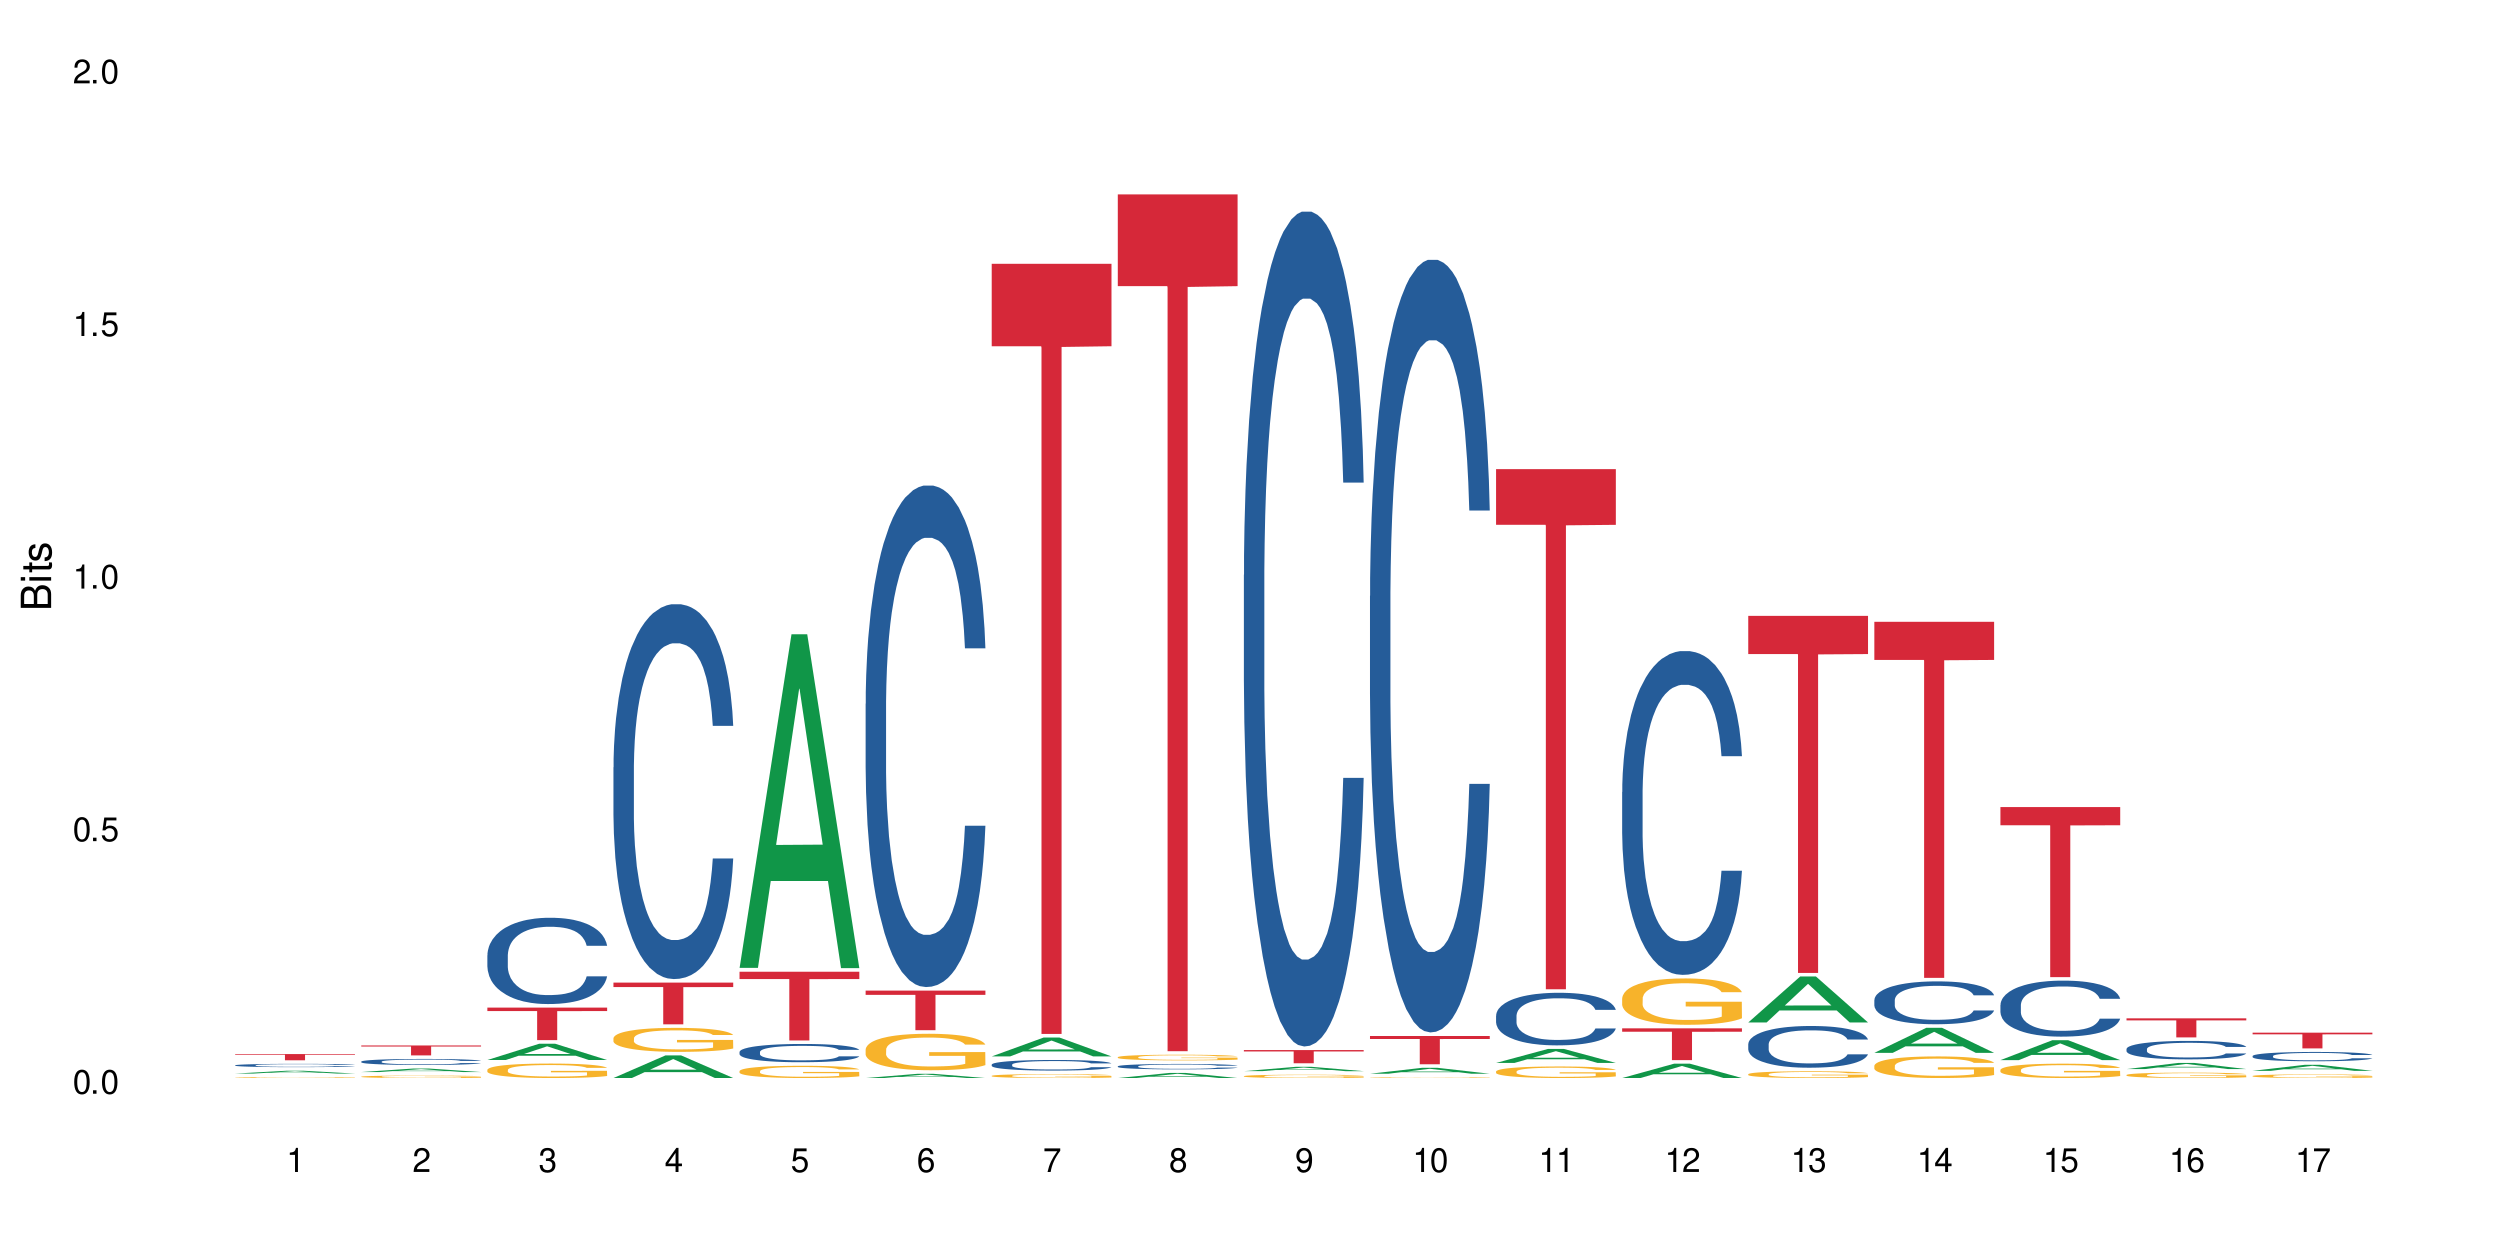 <?xml version="1.0" encoding="UTF-8"?>
<svg xmlns="http://www.w3.org/2000/svg" xmlns:xlink="http://www.w3.org/1999/xlink" width="720" height="360" viewBox="0 0 720 360">
<defs>
<g>
<g id="glyph-0-0">
</g>
<g id="glyph-0-1">
<path d="M 2.641 -6.938 C 2 -6.938 1.422 -6.656 1.078 -6.172 C 0.641 -5.562 0.406 -4.641 0.406 -3.359 C 0.406 -1.016 1.188 0.219 2.641 0.219 C 4.078 0.219 4.859 -1.016 4.859 -3.297 C 4.859 -4.641 4.656 -5.547 4.203 -6.172 C 3.844 -6.656 3.281 -6.938 2.641 -6.938 Z M 2.641 -6.188 C 3.547 -6.188 4 -5.25 4 -3.375 C 4 -1.406 3.562 -0.484 2.625 -0.484 C 1.734 -0.484 1.281 -1.438 1.281 -3.344 C 1.281 -5.25 1.734 -6.188 2.641 -6.188 Z M 2.641 -6.188 "/>
</g>
<g id="glyph-0-2">
<path d="M 1.828 -1 L 0.828 -1 L 0.828 0 L 1.828 0 Z M 1.828 -1 "/>
</g>
<g id="glyph-0-3">
<path d="M 4.562 -6.797 L 1.062 -6.797 L 0.547 -3.094 L 1.328 -3.094 C 1.719 -3.562 2.047 -3.734 2.578 -3.734 C 3.484 -3.734 4.062 -3.109 4.062 -2.094 C 4.062 -1.125 3.484 -0.531 2.578 -0.531 C 1.828 -0.531 1.375 -0.906 1.188 -1.672 L 0.328 -1.672 C 0.453 -1.109 0.547 -0.844 0.75 -0.594 C 1.125 -0.078 1.828 0.219 2.594 0.219 C 3.969 0.219 4.922 -0.781 4.922 -2.219 C 4.922 -3.562 4.031 -4.484 2.719 -4.484 C 2.25 -4.484 1.859 -4.359 1.469 -4.062 L 1.734 -5.969 L 4.562 -5.969 Z M 4.562 -6.797 "/>
</g>
<g id="glyph-0-4">
<path d="M 2.484 -4.938 L 2.484 0 L 3.328 0 L 3.328 -6.938 L 2.766 -6.938 C 2.469 -5.875 2.281 -5.734 0.984 -5.562 L 0.984 -4.938 Z M 2.484 -4.938 "/>
</g>
<g id="glyph-0-5">
<path d="M 4.859 -0.828 L 1.281 -0.828 C 1.359 -1.406 1.672 -1.781 2.5 -2.281 L 3.469 -2.828 C 4.406 -3.344 4.906 -4.062 4.906 -4.906 C 4.906 -5.484 4.672 -6.031 4.266 -6.406 C 3.859 -6.766 3.375 -6.938 2.719 -6.938 C 1.859 -6.938 1.219 -6.625 0.844 -6.031 C 0.609 -5.672 0.5 -5.234 0.484 -4.531 L 1.328 -4.531 C 1.359 -5.016 1.406 -5.281 1.531 -5.516 C 1.75 -5.938 2.188 -6.203 2.703 -6.203 C 3.469 -6.203 4.031 -5.641 4.031 -4.891 C 4.031 -4.344 3.719 -3.859 3.125 -3.516 L 2.234 -3 C 0.812 -2.172 0.406 -1.531 0.328 -0.016 L 4.859 -0.016 Z M 4.859 -0.828 "/>
</g>
<g id="glyph-0-6">
<path d="M 2.125 -3.188 L 2.578 -3.188 C 3.5 -3.188 3.984 -2.766 3.984 -1.922 C 3.984 -1.062 3.469 -0.531 2.594 -0.531 C 1.656 -0.531 1.203 -1 1.156 -2.016 L 0.312 -2.016 C 0.344 -1.453 0.438 -1.094 0.609 -0.781 C 0.953 -0.109 1.625 0.219 2.547 0.219 C 3.953 0.219 4.859 -0.625 4.859 -1.938 C 4.859 -2.828 4.516 -3.297 3.703 -3.594 C 4.344 -3.844 4.656 -4.328 4.656 -5.031 C 4.656 -6.219 3.875 -6.938 2.578 -6.938 C 1.203 -6.938 0.484 -6.172 0.453 -4.703 L 1.297 -4.703 C 1.312 -5.125 1.344 -5.359 1.453 -5.578 C 1.641 -5.969 2.062 -6.203 2.594 -6.203 C 3.344 -6.203 3.797 -5.75 3.797 -5 C 3.797 -4.516 3.609 -4.219 3.25 -4.047 C 3.016 -3.953 2.703 -3.922 2.125 -3.906 Z M 2.125 -3.188 "/>
</g>
<g id="glyph-0-7">
<path d="M 3.141 -1.672 L 3.141 0 L 3.984 0 L 3.984 -1.672 L 4.984 -1.672 L 4.984 -2.438 L 3.984 -2.438 L 3.984 -6.938 L 3.359 -6.938 L 0.266 -2.578 L 0.266 -1.672 Z M 3.141 -2.438 L 1 -2.438 L 3.141 -5.5 Z M 3.141 -2.438 "/>
</g>
<g id="glyph-0-8">
<path d="M 4.781 -5.125 C 4.609 -6.266 3.891 -6.938 2.844 -6.938 C 2.094 -6.938 1.422 -6.578 1.031 -5.953 C 0.594 -5.266 0.406 -4.422 0.406 -3.172 C 0.406 -2 0.578 -1.25 0.984 -0.641 C 1.359 -0.078 1.953 0.219 2.703 0.219 C 3.984 0.219 4.922 -0.75 4.922 -2.094 C 4.922 -3.375 4.062 -4.281 2.844 -4.281 C 2.172 -4.281 1.641 -4.031 1.281 -3.516 C 1.281 -5.234 1.828 -6.188 2.797 -6.188 C 3.391 -6.188 3.797 -5.797 3.938 -5.125 Z M 2.734 -3.531 C 3.547 -3.531 4.062 -2.953 4.062 -2.031 C 4.062 -1.156 3.484 -0.531 2.703 -0.531 C 1.922 -0.531 1.328 -1.188 1.328 -2.078 C 1.328 -2.938 1.906 -3.531 2.734 -3.531 Z M 2.734 -3.531 "/>
</g>
<g id="glyph-0-9">
<path d="M 4.984 -6.797 L 0.438 -6.797 L 0.438 -5.969 L 4.109 -5.969 C 2.5 -3.656 1.828 -2.234 1.328 0 L 2.219 0 C 2.594 -2.172 3.453 -4.047 4.984 -6.094 Z M 4.984 -6.797 "/>
</g>
<g id="glyph-0-10">
<path d="M 3.75 -3.656 C 4.469 -4.094 4.688 -4.438 4.688 -5.078 C 4.688 -6.172 3.844 -6.938 2.641 -6.938 C 1.438 -6.938 0.594 -6.172 0.594 -5.094 C 0.594 -4.438 0.812 -4.094 1.516 -3.656 C 0.734 -3.266 0.359 -2.703 0.359 -1.922 C 0.359 -0.656 1.281 0.219 2.641 0.219 C 3.984 0.219 4.922 -0.656 4.922 -1.922 C 4.922 -2.703 4.531 -3.266 3.75 -3.656 Z M 2.641 -6.188 C 3.359 -6.188 3.812 -5.75 3.812 -5.062 C 3.812 -4.406 3.344 -3.984 2.641 -3.984 C 1.922 -3.984 1.453 -4.406 1.453 -5.078 C 1.453 -5.75 1.922 -6.188 2.641 -6.188 Z M 2.641 -3.266 C 3.484 -3.266 4.062 -2.719 4.062 -1.906 C 4.062 -1.078 3.484 -0.531 2.625 -0.531 C 1.797 -0.531 1.219 -1.094 1.219 -1.906 C 1.219 -2.719 1.781 -3.266 2.641 -3.266 Z M 2.641 -3.266 "/>
</g>
<g id="glyph-0-11">
<path d="M 0.516 -1.578 C 0.672 -0.453 1.406 0.219 2.438 0.219 C 3.188 0.219 3.859 -0.141 4.266 -0.766 C 4.688 -1.453 4.891 -2.297 4.891 -3.547 C 4.891 -4.719 4.703 -5.453 4.312 -6.078 C 3.938 -6.641 3.344 -6.938 2.594 -6.938 C 1.297 -6.938 0.359 -5.969 0.359 -4.625 C 0.359 -3.344 1.234 -2.453 2.453 -2.453 C 3.094 -2.453 3.578 -2.672 4.016 -3.203 C 4 -1.484 3.469 -0.531 2.5 -0.531 C 1.906 -0.531 1.484 -0.906 1.359 -1.578 Z M 2.578 -6.203 C 3.375 -6.203 3.969 -5.531 3.969 -4.641 C 3.969 -3.797 3.391 -3.188 2.547 -3.188 C 1.734 -3.188 1.234 -3.766 1.234 -4.688 C 1.234 -5.562 1.797 -6.203 2.578 -6.203 Z M 2.578 -6.203 "/>
</g>
<g id="glyph-1-0">
</g>
<g id="glyph-1-1">
<path d="M 0 -0.953 L 0 -4.891 C 0 -5.719 -0.234 -6.344 -0.734 -6.797 C -1.188 -7.234 -1.812 -7.469 -2.5 -7.469 C -3.547 -7.469 -4.188 -7 -4.625 -5.875 C -4.984 -6.688 -5.625 -7.094 -6.531 -7.094 C -7.172 -7.094 -7.734 -6.859 -8.141 -6.391 C -8.562 -5.922 -8.75 -5.344 -8.75 -4.5 L -8.75 -0.953 Z M -4.984 -2.062 L -7.766 -2.062 L -7.766 -4.219 C -7.766 -4.844 -7.688 -5.203 -7.453 -5.5 C -7.219 -5.812 -6.859 -5.969 -6.375 -5.969 C -5.891 -5.969 -5.531 -5.812 -5.297 -5.5 C -5.062 -5.203 -4.984 -4.844 -4.984 -4.219 Z M -0.984 -2.062 L -4 -2.062 L -4 -4.781 C -4 -5.766 -3.438 -6.359 -2.484 -6.359 C -1.547 -6.359 -0.984 -5.766 -0.984 -4.781 Z M -0.984 -2.062 "/>
</g>
<g id="glyph-1-2">
<path d="M -6.281 -1.797 L -6.281 -0.797 L 0 -0.797 L 0 -1.797 Z M -8.75 -1.797 L -8.75 -0.797 L -7.484 -0.797 L -7.484 -1.797 Z M -8.75 -1.797 "/>
</g>
<g id="glyph-1-3">
<path d="M -6.281 -3.047 L -6.281 -2.016 L -8.016 -2.016 L -8.016 -1.016 L -6.281 -1.016 L -6.281 -0.172 L -5.469 -0.172 L -5.469 -1.016 L -0.719 -1.016 C -0.078 -1.016 0.281 -1.453 0.281 -2.234 C 0.281 -2.5 0.25 -2.719 0.188 -3.047 L -0.641 -3.047 C -0.609 -2.906 -0.594 -2.766 -0.594 -2.562 C -0.594 -2.141 -0.719 -2.016 -1.156 -2.016 L -5.469 -2.016 L -5.469 -3.047 Z M -6.281 -3.047 "/>
</g>
<g id="glyph-1-4">
<path d="M -4.531 -5.25 C -5.766 -5.25 -6.469 -4.422 -6.469 -2.969 C -6.469 -1.516 -5.719 -0.562 -4.547 -0.562 C -3.562 -0.562 -3.094 -1.062 -2.734 -2.562 L -2.516 -3.484 C -2.344 -4.188 -2.094 -4.469 -1.641 -4.469 C -1.047 -4.469 -0.641 -3.875 -0.641 -3 C -0.641 -2.453 -0.797 -2 -1.062 -1.75 C -1.25 -1.594 -1.422 -1.531 -1.875 -1.469 L -1.875 -0.406 C -0.422 -0.453 0.281 -1.266 0.281 -2.922 C 0.281 -4.5 -0.5 -5.516 -1.719 -5.516 C -2.656 -5.516 -3.172 -4.984 -3.469 -3.734 L -3.703 -2.766 C -3.891 -1.953 -4.156 -1.609 -4.594 -1.609 C -5.188 -1.609 -5.547 -2.125 -5.547 -2.938 C -5.547 -3.75 -5.203 -4.172 -4.531 -4.203 Z M -4.531 -5.25 "/>
</g>
</g>
</defs>
<rect x="-72" y="-36" width="864" height="432" fill="rgb(100%, 100%, 100%)" fill-opacity="1"/>
<path fill-rule="nonzero" fill="rgb(6.275%, 58.824%, 28.235%)" fill-opacity="1" d="M 67.73 309.188 L 67.77 309.188 L 82.695 308.363 L 87.227 308.363 L 102.23 309.188 L 96.957 309.188 L 93.199 308.973 L 76.723 308.973 L 73.039 309.188 L 67.73 309.188 L 78.309 308.883 L 91.688 308.883 L 85.016 308.496 L 84.941 308.496 L 84.871 308.5 L 78.273 308.883 L 78.309 308.883 Z M 67.73 309.188 "/>
<path fill-rule="nonzero" fill="rgb(14.51%, 36.078%, 60%)" fill-opacity="1" d="M 67.73 306.801 L 67.773 306.801 L 67.773 306.781 L 67.898 306.746 L 68.195 306.703 L 68.488 306.676 L 69.246 306.625 L 70.297 306.574 L 71.391 306.535 L 72.191 306.516 L 72.906 306.496 L 74.547 306.465 L 75.598 306.449 L 76.734 306.434 L 78.121 306.418 L 79.133 306.41 L 81.402 306.395 L 83.086 306.391 L 84.391 306.387 L 87.211 306.387 L 88.891 306.391 L 90.113 306.395 L 91.457 306.402 L 92.594 306.41 L 94.57 306.43 L 96.34 306.453 L 97.137 306.469 L 98.402 306.492 L 99.367 306.52 L 100.043 306.543 L 100.797 306.574 L 101.473 306.613 L 101.977 306.66 L 102.23 306.695 L 96.34 306.695 L 96.043 306.66 L 95.707 306.633 L 95.078 306.598 L 94.445 306.574 L 93.562 306.547 L 92.762 306.531 L 91.668 306.516 L 90.703 306.504 L 89.691 306.496 L 88.723 306.492 L 86.875 306.484 L 84.727 306.484 L 83.93 306.488 L 82.289 306.496 L 81.402 306.5 L 80.141 306.512 L 79.258 306.523 L 78.207 306.543 L 77.492 306.559 L 76.609 306.578 L 75.977 306.598 L 75.262 306.629 L 74.84 306.648 L 74.461 306.676 L 74.125 306.703 L 73.875 306.734 L 73.703 306.766 L 73.621 306.797 L 73.621 306.934 L 73.703 306.965 L 73.914 307 L 74.461 307.055 L 75.262 307.098 L 76.188 307.137 L 77.07 307.16 L 77.574 307.176 L 78.25 307.188 L 79.301 307.207 L 80.816 307.223 L 81.699 307.23 L 83.043 307.238 L 87.926 307.238 L 89.02 307.23 L 90.156 307.227 L 91.711 307.211 L 92.68 307.195 L 93.52 307.18 L 94.152 307.164 L 94.57 307.148 L 95.203 307.121 L 95.707 307.094 L 96.086 307.062 L 96.34 307.031 L 102.23 307.031 L 101.977 307.066 L 101.598 307.102 L 101.219 307.129 L 100.629 307.156 L 99.957 307.184 L 98.988 307.215 L 98.191 307.234 L 97.137 307.258 L 96.172 307.273 L 95.117 307.289 L 93.562 307.305 L 92.551 307.312 L 91.457 307.32 L 90.156 307.328 L 88.516 307.336 L 86.746 307.34 L 85.105 307.34 L 83.34 307.336 L 82.035 307.336 L 80.309 307.328 L 78.164 307.312 L 76.609 307.293 L 75.387 307.277 L 74.336 307.262 L 73.156 307.238 L 71.645 307.199 L 70.719 307.168 L 70.086 307.145 L 69.371 307.109 L 68.867 307.078 L 68.277 307.031 L 67.855 306.969 L 67.73 306.922 Z M 67.73 306.801 "/>
<path fill-rule="nonzero" fill="rgb(96.863%, 70.196%, 16.863%)" fill-opacity="1" d="M 67.73 310.324 L 67.773 310.324 L 67.773 310.32 L 67.941 310.309 L 68.363 310.293 L 68.91 310.281 L 69.496 310.27 L 69.875 310.266 L 70.508 310.258 L 71.055 310.254 L 72.441 310.242 L 74.211 310.234 L 75.176 310.227 L 76.27 310.223 L 77.828 310.219 L 78.543 310.219 L 80.73 310.215 L 83.215 310.211 L 88.934 310.211 L 91.289 310.215 L 92.637 310.219 L 93.688 310.219 L 94.781 310.223 L 96.129 310.227 L 97.391 310.234 L 98.402 310.238 L 99.41 310.246 L 100.25 310.254 L 100.965 310.262 L 101.598 310.273 L 101.977 310.281 L 102.23 310.289 L 96.383 310.289 L 96.043 310.281 L 95.664 310.273 L 95.035 310.266 L 94.402 310.262 L 93.773 310.258 L 92.594 310.25 L 91.586 310.246 L 90.324 310.242 L 89.102 310.242 L 87.715 310.238 L 84.645 310.238 L 82.625 310.242 L 81.445 310.242 L 80.605 310.246 L 79.426 310.246 L 78.711 310.25 L 78.289 310.254 L 77.027 310.262 L 76.188 310.266 L 75.723 310.27 L 75.137 310.277 L 74.715 310.285 L 74.25 310.293 L 74 310.301 L 73.664 310.316 L 73.621 310.363 L 73.746 310.371 L 74 310.379 L 74.336 310.391 L 74.84 310.398 L 75.348 310.406 L 76.23 310.414 L 76.988 310.422 L 77.574 310.426 L 78.711 310.43 L 79.176 310.434 L 80.27 310.438 L 81.402 310.441 L 82.793 310.445 L 91.797 310.445 L 92.891 310.441 L 93.605 310.441 L 94.488 310.438 L 95.117 310.434 L 95.707 310.434 L 96.422 310.43 L 96.422 310.371 L 86.031 310.371 L 86.031 310.344 L 102.188 310.344 L 102.23 310.438 L 101.344 310.445 L 100.25 310.449 L 99.199 310.453 L 98.105 310.457 L 96.551 310.465 L 95.289 310.465 L 93.352 310.469 L 91.586 310.473 L 82.582 310.473 L 81.109 310.469 L 79.762 310.469 L 78.418 310.465 L 76.734 310.461 L 75.641 310.457 L 74.504 310.449 L 73.367 310.445 L 72.359 310.438 L 71.688 310.434 L 71.012 310.426 L 70.297 310.422 L 69.625 310.41 L 69.121 310.406 L 68.656 310.395 L 67.984 310.379 L 67.816 310.367 L 67.73 310.359 Z M 67.73 310.324 "/>
<path fill-rule="nonzero" fill="rgb(83.922%, 15.686%, 22.353%)" fill-opacity="1" d="M 67.73 303.57 L 102.23 303.57 L 102.23 303.766 L 87.852 303.766 L 87.852 305.363 L 82.066 305.363 L 82.066 303.766 L 67.73 303.766 Z M 67.73 303.57 "/>
<path fill-rule="nonzero" fill="rgb(6.275%, 58.824%, 28.235%)" fill-opacity="1" d="M 104.043 308.75 L 104.082 308.746 L 119.008 307.738 L 123.543 307.738 L 138.543 308.75 L 133.273 308.75 L 129.512 308.484 L 113.039 308.484 L 109.352 308.75 L 104.043 308.75 L 114.621 308.375 L 128 308.375 L 121.332 307.902 L 121.184 307.902 L 114.586 308.375 L 114.621 308.375 Z M 104.043 308.75 "/>
<path fill-rule="nonzero" fill="rgb(14.51%, 36.078%, 60%)" fill-opacity="1" d="M 104.043 305.734 L 104.086 305.734 L 104.086 305.695 L 104.211 305.633 L 104.508 305.559 L 104.801 305.508 L 105.559 305.414 L 106.609 305.32 L 107.703 305.254 L 108.504 305.211 L 109.219 305.18 L 110.859 305.121 L 111.91 305.09 L 113.047 305.062 L 114.438 305.035 L 115.445 305.02 L 117.719 304.996 L 119.398 304.984 L 120.703 304.98 L 123.523 304.98 L 125.207 304.984 L 126.426 304.992 L 127.773 305.008 L 128.91 305.02 L 130.887 305.055 L 132.652 305.102 L 133.453 305.125 L 134.715 305.176 L 135.684 305.223 L 136.355 305.262 L 137.113 305.32 L 137.785 305.395 L 138.289 305.473 L 138.543 305.543 L 132.652 305.543 L 132.359 305.48 L 132.023 305.43 L 131.391 305.363 L 130.758 305.32 L 129.875 305.273 L 129.078 305.242 L 127.984 305.211 L 127.016 305.195 L 126.004 305.18 L 125.039 305.168 L 123.188 305.16 L 121.043 305.16 L 120.242 305.164 L 118.602 305.176 L 117.719 305.188 L 116.457 305.211 L 115.57 305.23 L 114.52 305.262 L 113.805 305.289 L 112.922 305.328 L 112.289 305.367 L 111.574 305.418 L 111.156 305.457 L 110.777 305.504 L 110.438 305.555 L 110.188 305.609 L 110.02 305.668 L 109.934 305.727 L 109.934 305.973 L 110.02 306.031 L 110.23 306.098 L 110.777 306.191 L 111.574 306.277 L 112.5 306.344 L 113.383 306.391 L 113.891 306.414 L 114.562 306.438 L 115.613 306.469 L 117.129 306.504 L 118.012 306.516 L 119.359 306.527 L 120.746 306.535 L 122.598 306.535 L 124.238 306.527 L 125.332 306.52 L 126.469 306.508 L 128.023 306.48 L 128.992 306.453 L 129.832 306.426 L 130.465 306.395 L 130.887 306.367 L 131.516 306.32 L 132.023 306.266 L 132.398 306.211 L 132.652 306.156 L 138.543 306.156 L 138.289 306.219 L 137.91 306.281 L 137.531 306.328 L 136.945 306.383 L 136.27 306.434 L 135.305 306.488 L 134.504 306.523 L 133.453 306.562 L 132.484 306.594 L 131.434 306.621 L 129.875 306.652 L 128.867 306.668 L 127.773 306.684 L 126.469 306.695 L 124.828 306.707 L 123.059 306.715 L 121.418 306.715 L 119.652 306.711 L 118.348 306.707 L 116.625 306.691 L 114.477 306.664 L 112.922 306.633 L 111.703 306.602 L 110.648 306.57 L 109.473 306.527 L 107.957 306.457 L 107.031 306.402 L 106.402 306.359 L 105.684 306.297 L 105.18 306.242 L 104.59 306.152 L 104.172 306.039 L 104.043 305.953 Z M 104.043 305.734 "/>
<path fill-rule="nonzero" fill="rgb(96.863%, 70.196%, 16.863%)" fill-opacity="1" d="M 104.043 310.074 L 104.086 310.07 L 104.086 310.059 L 104.254 310.031 L 104.676 309.992 L 105.223 309.957 L 105.812 309.934 L 106.191 309.918 L 106.82 309.898 L 107.367 309.887 L 108.758 309.855 L 110.523 309.828 L 111.492 309.816 L 112.586 309.809 L 114.141 309.793 L 114.855 309.789 L 117.043 309.781 L 119.527 309.773 L 125.25 309.773 L 127.605 309.781 L 128.949 309.789 L 130.004 309.793 L 131.098 309.805 L 132.441 309.816 L 133.703 309.832 L 134.715 309.848 L 135.723 309.867 L 136.566 309.887 L 137.281 309.91 L 137.91 309.938 L 138.289 309.957 L 138.543 309.98 L 132.695 309.98 L 132.359 309.957 L 131.98 309.941 L 131.348 309.918 L 130.719 309.906 L 130.086 309.891 L 128.91 309.875 L 127.898 309.867 L 126.637 309.855 L 125.418 309.852 L 124.027 309.848 L 123.188 309.844 L 120.957 309.844 L 118.938 309.852 L 117.758 309.855 L 116.918 309.859 L 115.738 309.871 L 115.023 309.879 L 114.605 309.883 L 113.344 309.902 L 112.5 309.922 L 112.039 309.934 L 111.449 309.953 L 111.027 309.969 L 110.566 309.996 L 110.312 310.016 L 109.977 310.059 L 109.934 310.172 L 110.062 310.199 L 110.312 310.223 L 110.648 310.246 L 111.156 310.273 L 111.66 310.289 L 112.543 310.316 L 113.301 310.332 L 113.891 310.344 L 115.023 310.359 L 115.488 310.367 L 116.582 310.379 L 117.719 310.387 L 119.105 310.395 L 120.156 310.398 L 121.84 310.402 L 123.984 310.402 L 126.512 310.398 L 128.109 310.391 L 129.203 310.387 L 129.918 310.383 L 130.801 310.375 L 131.434 310.367 L 132.023 310.363 L 132.738 310.352 L 132.738 310.199 L 122.344 310.195 L 122.344 310.125 L 138.5 310.125 L 138.543 310.375 L 137.66 310.395 L 136.566 310.41 L 135.512 310.422 L 134.418 310.434 L 132.863 310.445 L 131.602 310.453 L 129.664 310.461 L 127.898 310.469 L 126.047 310.473 L 120.746 310.473 L 118.895 310.469 L 117.422 310.465 L 116.078 310.457 L 114.73 310.449 L 113.047 310.438 L 111.953 310.426 L 110.816 310.41 L 109.684 310.395 L 108.672 310.379 L 108 310.363 L 107.324 310.348 L 106.609 310.328 L 105.938 310.309 L 105.434 310.289 L 104.969 310.266 L 104.633 310.246 L 104.297 310.215 L 104.129 310.191 L 104.043 310.172 Z M 104.043 310.074 "/>
<path fill-rule="nonzero" fill="rgb(83.922%, 15.686%, 22.353%)" fill-opacity="1" d="M 104.043 301.09 L 138.543 301.09 L 138.543 301.395 L 124.164 301.398 L 124.164 303.957 L 118.379 303.957 L 118.379 301.402 L 118.297 301.395 L 104.043 301.395 Z M 104.043 301.09 "/>
<path fill-rule="nonzero" fill="rgb(6.275%, 58.824%, 28.235%)" fill-opacity="1" d="M 140.359 305.281 L 140.395 305.277 L 155.32 300.586 L 159.855 300.586 L 174.855 305.285 L 169.586 305.285 L 165.828 304.059 L 149.352 304.059 L 145.664 305.281 L 140.359 305.281 L 150.938 303.551 L 164.316 303.547 L 157.645 301.355 L 157.57 301.352 L 157.496 301.363 L 150.898 303.547 L 150.938 303.551 Z M 140.359 305.281 "/>
<path fill-rule="nonzero" fill="rgb(14.51%, 36.078%, 60%)" fill-opacity="1" d="M 140.359 275.141 L 140.398 275.117 L 140.398 274.57 L 140.527 273.711 L 140.82 272.621 L 141.117 271.871 L 141.871 270.531 L 142.926 269.238 L 144.02 268.238 L 144.816 267.648 L 145.531 267.195 L 147.172 266.355 L 148.227 265.926 L 149.359 265.539 L 150.75 265.152 L 151.758 264.926 L 154.031 264.562 L 155.715 264.402 L 157.02 264.336 L 159.836 264.336 L 161.52 264.426 L 162.738 264.539 L 164.086 264.723 L 165.223 264.926 L 167.199 265.426 L 168.965 266.059 L 169.766 266.422 L 171.027 267.129 L 171.996 267.809 L 172.668 268.398 L 173.426 269.238 L 174.098 270.258 L 174.605 271.418 L 174.855 272.395 L 168.965 272.395 L 168.672 271.484 L 168.336 270.781 L 167.703 269.852 L 167.074 269.191 L 166.191 268.535 L 165.391 268.102 L 164.297 267.672 L 163.328 267.398 L 162.32 267.195 L 161.352 267.059 L 159.5 266.922 L 157.355 266.922 L 156.555 266.969 L 154.914 267.148 L 154.031 267.309 L 152.77 267.625 L 151.887 267.922 L 150.832 268.375 L 150.117 268.762 L 149.234 269.352 L 148.605 269.875 L 147.891 270.621 L 147.469 271.191 L 147.09 271.824 L 146.754 272.574 L 146.5 273.371 L 146.332 274.211 L 146.25 275.027 L 146.25 278.543 L 146.332 279.363 L 146.543 280.316 L 147.09 281.699 L 147.891 282.902 L 148.812 283.855 L 149.699 284.535 L 150.203 284.855 L 150.875 285.219 L 151.926 285.672 L 153.441 286.125 L 154.324 286.309 L 155.672 286.488 L 157.059 286.578 L 158.91 286.578 L 160.551 286.488 L 161.645 286.375 L 162.781 286.195 L 164.34 285.809 L 165.305 285.445 L 166.148 285.012 L 166.777 284.582 L 167.199 284.219 L 167.832 283.516 L 168.336 282.742 L 168.715 281.949 L 168.965 281.176 L 174.855 281.176 L 174.605 282.086 L 174.227 282.969 L 173.848 283.629 L 173.258 284.422 L 172.586 285.125 L 171.617 285.922 L 170.816 286.441 L 169.766 287.012 L 168.797 287.441 L 167.746 287.828 L 166.191 288.281 L 165.18 288.508 L 164.086 288.711 L 162.781 288.895 L 161.141 289.055 L 159.375 289.145 L 157.734 289.168 L 155.965 289.121 L 154.664 289.031 L 152.938 288.828 L 150.793 288.418 L 149.234 287.988 L 148.016 287.555 L 146.965 287.102 L 145.785 286.488 L 144.27 285.488 L 143.344 284.719 L 142.715 284.082 L 142 283.199 L 141.492 282.402 L 140.906 281.133 L 140.484 279.52 L 140.359 278.273 Z M 140.359 275.141 "/>
<path fill-rule="nonzero" fill="rgb(96.863%, 70.196%, 16.863%)" fill-opacity="1" d="M 140.359 308.09 L 140.398 308.086 L 140.398 308.012 L 140.57 307.84 L 140.988 307.605 L 141.535 307.41 L 142.125 307.258 L 142.504 307.18 L 143.137 307.062 L 143.684 306.98 L 145.07 306.809 L 146.836 306.648 L 147.805 306.582 L 148.898 306.516 L 150.457 306.441 L 151.172 306.418 L 153.359 306.355 L 155.84 306.316 L 158.574 306.305 L 159.836 306.309 L 161.562 306.324 L 163.918 306.367 L 165.266 306.406 L 166.316 306.441 L 167.41 306.492 L 168.754 306.57 L 170.02 306.66 L 171.027 306.75 L 172.039 306.867 L 172.879 306.988 L 173.594 307.121 L 174.227 307.281 L 174.605 307.414 L 174.855 307.547 L 169.008 307.547 L 168.672 307.414 L 168.293 307.312 L 167.66 307.188 L 167.031 307.094 L 166.398 307.023 L 165.223 306.922 L 164.211 306.863 L 162.949 306.809 L 161.73 306.773 L 160.34 306.75 L 159.5 306.742 L 157.27 306.742 L 155.25 306.77 L 154.074 306.801 L 153.23 306.832 L 152.055 306.891 L 151.34 306.934 L 150.918 306.965 L 149.656 307.082 L 148.812 307.188 L 148.352 307.262 L 147.762 307.375 L 147.344 307.48 L 146.879 307.633 L 146.625 307.746 L 146.289 308.004 L 146.25 308.688 L 146.375 308.832 L 146.625 308.988 L 146.965 309.125 L 147.469 309.273 L 147.973 309.383 L 148.855 309.531 L 149.613 309.629 L 150.203 309.695 L 151.34 309.797 L 151.801 309.832 L 152.895 309.898 L 154.031 309.953 L 155.418 310 L 156.473 310.02 L 158.152 310.039 L 160.301 310.039 L 162.824 310.016 L 164.422 309.988 L 165.516 309.957 L 166.23 309.93 L 167.113 309.887 L 167.746 309.852 L 168.336 309.809 L 169.051 309.742 L 169.051 308.832 L 158.66 308.828 L 158.66 308.402 L 174.812 308.398 L 174.855 309.887 L 173.973 309.992 L 172.879 310.09 L 171.828 310.164 L 170.734 310.23 L 169.176 310.305 L 167.914 310.348 L 165.98 310.402 L 164.211 310.438 L 162.359 310.461 L 160.719 310.469 L 158.785 310.473 L 157.059 310.465 L 155.211 310.445 L 153.738 310.414 L 152.391 310.375 L 151.043 310.324 L 149.359 310.246 L 148.266 310.18 L 147.133 310.102 L 145.996 310.008 L 144.984 309.902 L 144.312 309.824 L 143.641 309.73 L 142.926 309.617 L 142.25 309.488 L 141.746 309.371 L 141.285 309.238 L 140.945 309.113 L 140.609 308.941 L 140.441 308.805 L 140.359 308.684 Z M 140.359 308.09 "/>
<path fill-rule="nonzero" fill="rgb(83.922%, 15.686%, 22.353%)" fill-opacity="1" d="M 140.359 290.188 L 174.855 290.188 L 174.855 291.191 L 160.477 291.203 L 160.477 299.566 L 154.695 299.566 L 154.695 291.211 L 154.609 291.191 L 140.359 291.191 Z M 140.359 290.188 "/>
<path fill-rule="nonzero" fill="rgb(6.275%, 58.824%, 28.235%)" fill-opacity="1" d="M 176.672 310.469 L 176.707 310.461 L 191.637 303.961 L 196.168 303.961 L 211.168 310.473 L 205.898 310.473 L 202.141 308.773 L 185.664 308.773 L 181.98 310.469 L 176.672 310.469 L 187.25 308.07 L 200.629 308.066 L 193.957 305.027 L 193.883 305.02 L 193.809 305.039 L 187.211 308.066 L 187.25 308.07 Z M 176.672 310.469 "/>
<path fill-rule="nonzero" fill="rgb(14.51%, 36.078%, 60%)" fill-opacity="1" d="M 176.672 220.996 L 176.715 220.898 L 176.715 218.531 L 176.84 214.781 L 177.133 210.047 L 177.43 206.789 L 178.188 200.969 L 179.238 195.344 L 180.332 191.004 L 181.133 188.438 L 181.848 186.465 L 183.488 182.816 L 184.539 180.941 L 185.676 179.262 L 187.062 177.586 L 188.074 176.598 L 190.344 175.02 L 192.027 174.332 L 193.332 174.035 L 196.152 174.035 L 197.832 174.43 L 199.055 174.922 L 200.398 175.711 L 201.535 176.598 L 203.512 178.77 L 205.281 181.531 L 206.078 183.109 L 207.34 186.168 L 208.309 189.129 L 208.98 191.695 L 209.738 195.344 L 210.414 199.785 L 210.918 204.816 L 211.168 209.059 L 205.281 209.059 L 204.984 205.113 L 204.648 202.055 L 204.02 198.008 L 203.387 195.148 L 202.504 192.285 L 201.703 190.414 L 200.609 188.539 L 199.641 187.355 L 198.633 186.465 L 197.664 185.875 L 195.812 185.281 L 193.668 185.281 L 192.867 185.48 L 191.227 186.27 L 190.344 186.961 L 189.082 188.34 L 188.199 189.621 L 187.148 191.598 L 186.434 193.273 L 185.547 195.84 L 184.918 198.109 L 184.203 201.363 L 183.781 203.832 L 183.402 206.594 L 183.066 209.848 L 182.812 213.301 L 182.645 216.953 L 182.562 220.504 L 182.562 235.797 L 182.645 239.348 L 182.855 243.492 L 183.402 249.512 L 184.203 254.742 L 185.129 258.883 L 186.012 261.844 L 186.516 263.227 L 187.188 264.805 L 188.242 266.777 L 189.754 268.75 L 190.641 269.539 L 191.984 270.328 L 193.375 270.723 L 195.227 270.723 L 196.867 270.328 L 197.961 269.836 L 199.094 269.047 L 200.652 267.371 L 201.621 265.789 L 202.461 263.914 L 203.094 262.043 L 203.512 260.461 L 204.145 257.402 L 204.648 254.051 L 205.027 250.598 L 205.281 247.242 L 211.168 247.242 L 210.918 251.188 L 210.539 255.035 L 210.16 257.898 L 209.57 261.352 L 208.898 264.41 L 207.93 267.863 L 207.133 270.133 L 206.078 272.598 L 205.113 274.473 L 204.059 276.148 L 202.504 278.125 L 201.492 279.109 L 200.398 279.996 L 199.094 280.789 L 197.453 281.477 L 195.688 281.871 L 194.047 281.973 L 192.281 281.773 L 190.977 281.379 L 189.25 280.492 L 187.105 278.715 L 185.547 276.84 L 184.328 274.965 L 183.277 272.992 L 182.098 270.328 L 180.586 265.988 L 179.66 262.633 L 179.027 259.871 L 178.312 256.023 L 177.809 252.57 L 177.219 247.043 L 176.797 240.039 L 176.672 234.613 Z M 176.672 220.996 "/>
<path fill-rule="nonzero" fill="rgb(96.863%, 70.196%, 16.863%)" fill-opacity="1" d="M 176.672 298.984 L 176.715 298.98 L 176.715 298.852 L 176.883 298.57 L 177.305 298.176 L 177.852 297.855 L 178.438 297.602 L 178.816 297.469 L 179.449 297.281 L 179.996 297.141 L 181.383 296.859 L 183.152 296.594 L 184.117 296.477 L 185.211 296.371 L 186.77 296.25 L 187.484 296.207 L 189.672 296.105 L 192.152 296.043 L 194.887 296.023 L 196.152 296.031 L 197.875 296.055 L 200.23 296.125 L 201.578 296.188 L 202.629 296.25 L 203.723 296.332 L 205.07 296.461 L 206.332 296.609 L 207.34 296.762 L 208.352 296.953 L 209.191 297.152 L 209.906 297.375 L 210.539 297.641 L 210.918 297.863 L 211.168 298.082 L 205.32 298.082 L 204.984 297.863 L 204.605 297.691 L 203.977 297.484 L 203.344 297.332 L 202.715 297.211 L 201.535 297.047 L 200.527 296.945 L 199.266 296.859 L 198.043 296.801 L 196.656 296.762 L 195.812 296.75 L 193.586 296.75 L 191.566 296.793 L 190.387 296.844 L 189.547 296.895 L 188.367 296.988 L 187.652 297.066 L 187.23 297.117 L 185.969 297.312 L 185.129 297.488 L 184.664 297.609 L 184.078 297.797 L 183.656 297.969 L 183.191 298.223 L 182.941 298.41 L 182.605 298.84 L 182.562 299.977 L 182.688 300.219 L 182.941 300.477 L 183.277 300.703 L 183.781 300.945 L 184.285 301.129 L 185.172 301.375 L 185.926 301.539 L 186.516 301.645 L 187.652 301.816 L 188.113 301.871 L 189.207 301.984 L 190.344 302.074 L 191.734 302.148 L 192.785 302.188 L 194.469 302.219 L 196.613 302.219 L 199.137 302.184 L 200.734 302.133 L 201.828 302.082 L 202.547 302.035 L 203.43 301.969 L 204.059 301.902 L 204.648 301.836 L 205.363 301.727 L 205.363 300.219 L 194.973 300.211 L 194.973 299.504 L 211.129 299.496 L 211.168 301.969 L 210.285 302.137 L 209.191 302.301 L 208.141 302.43 L 207.047 302.535 L 205.488 302.656 L 204.227 302.73 L 202.293 302.82 L 200.527 302.875 L 198.676 302.914 L 197.035 302.934 L 195.098 302.941 L 193.375 302.926 L 191.523 302.891 L 190.051 302.84 L 188.703 302.777 L 187.359 302.695 L 185.676 302.562 L 184.582 302.453 L 183.445 302.32 L 182.309 302.164 L 181.301 301.992 L 180.625 301.859 L 179.953 301.707 L 179.238 301.52 L 178.566 301.305 L 178.059 301.109 L 177.598 300.887 L 177.262 300.68 L 176.926 300.395 L 176.758 300.168 L 176.672 299.973 Z M 176.672 298.984 "/>
<path fill-rule="nonzero" fill="rgb(83.922%, 15.686%, 22.353%)" fill-opacity="1" d="M 176.672 282.992 L 211.168 282.992 L 211.168 284.277 L 196.793 284.289 L 196.793 295 L 191.008 295 L 191.008 284.301 L 190.922 284.277 L 176.672 284.277 Z M 176.672 282.992 "/>
<path fill-rule="nonzero" fill="rgb(6.275%, 58.824%, 28.235%)" fill-opacity="1" d="M 212.984 278.738 L 213.023 278.648 L 227.949 182.672 L 232.484 182.672 L 247.484 278.828 L 242.211 278.828 L 238.453 253.73 L 221.977 253.73 L 218.293 278.738 L 212.984 278.738 L 223.562 243.344 L 236.941 243.254 L 230.27 198.383 L 230.199 198.293 L 230.125 198.562 L 223.527 243.254 L 223.562 243.344 Z M 212.984 278.738 "/>
<path fill-rule="nonzero" fill="rgb(14.51%, 36.078%, 60%)" fill-opacity="1" d="M 212.984 302.953 L 213.027 302.949 L 213.027 302.832 L 213.152 302.652 L 213.449 302.422 L 213.742 302.262 L 214.5 301.977 L 215.551 301.703 L 216.645 301.492 L 217.445 301.367 L 218.16 301.273 L 219.801 301.094 L 220.852 301.004 L 221.988 300.922 L 223.375 300.84 L 224.387 300.789 L 226.66 300.715 L 228.34 300.68 L 229.645 300.664 L 232.465 300.664 L 234.148 300.684 L 235.367 300.711 L 236.715 300.746 L 237.848 300.789 L 239.828 300.898 L 241.594 301.031 L 242.395 301.109 L 243.656 301.258 L 244.621 301.402 L 245.297 301.527 L 246.055 301.703 L 246.727 301.922 L 247.23 302.164 L 247.484 302.371 L 241.594 302.371 L 241.301 302.18 L 240.961 302.031 L 240.332 301.832 L 239.699 301.695 L 238.816 301.555 L 238.016 301.465 L 236.922 301.371 L 235.957 301.316 L 234.945 301.273 L 233.98 301.242 L 232.129 301.215 L 229.98 301.215 L 229.184 301.223 L 227.543 301.262 L 226.66 301.297 L 225.395 301.363 L 224.512 301.426 L 223.461 301.52 L 222.746 301.602 L 221.863 301.727 L 221.23 301.84 L 220.516 301.996 L 220.094 302.117 L 219.715 302.25 L 219.379 302.41 L 219.129 302.578 L 218.961 302.758 L 218.875 302.93 L 218.875 303.676 L 218.961 303.848 L 219.168 304.051 L 219.715 304.344 L 220.516 304.598 L 221.441 304.801 L 222.324 304.941 L 222.828 305.012 L 223.504 305.086 L 224.555 305.184 L 226.07 305.281 L 226.953 305.316 L 228.301 305.355 L 229.688 305.375 L 231.539 305.375 L 233.18 305.355 L 234.273 305.332 L 235.41 305.293 L 236.965 305.211 L 237.934 305.137 L 238.773 305.043 L 239.406 304.953 L 239.828 304.875 L 240.457 304.727 L 240.961 304.562 L 241.34 304.395 L 241.594 304.23 L 247.484 304.23 L 247.23 304.426 L 246.852 304.613 L 246.473 304.75 L 245.883 304.918 L 245.211 305.066 L 244.242 305.238 L 243.445 305.348 L 242.395 305.469 L 241.426 305.559 L 240.375 305.641 L 238.816 305.734 L 237.809 305.785 L 236.715 305.828 L 235.41 305.867 L 233.77 305.898 L 232 305.918 L 230.359 305.922 L 228.594 305.914 L 227.289 305.895 L 225.566 305.852 L 223.418 305.766 L 221.863 305.672 L 220.641 305.582 L 219.59 305.488 L 218.414 305.355 L 216.898 305.145 L 215.973 304.98 L 215.34 304.848 L 214.625 304.66 L 214.121 304.492 L 213.531 304.223 L 213.113 303.883 L 212.984 303.617 Z M 212.984 302.953 "/>
<path fill-rule="nonzero" fill="rgb(96.863%, 70.196%, 16.863%)" fill-opacity="1" d="M 212.984 308.457 L 213.027 308.453 L 213.027 308.391 L 213.195 308.246 L 213.617 308.043 L 214.164 307.879 L 214.754 307.75 L 215.133 307.684 L 215.762 307.586 L 216.309 307.516 L 217.699 307.371 L 219.465 307.234 L 220.434 307.176 L 221.527 307.121 L 223.082 307.062 L 223.797 307.039 L 225.984 306.988 L 228.469 306.957 L 231.203 306.945 L 232.465 306.949 L 234.188 306.961 L 236.547 306.996 L 237.891 307.031 L 238.941 307.062 L 240.035 307.105 L 241.383 307.168 L 242.645 307.246 L 243.656 307.324 L 244.664 307.418 L 245.508 307.523 L 246.223 307.637 L 246.852 307.77 L 247.23 307.883 L 247.484 307.996 L 241.637 307.996 L 241.301 307.883 L 240.922 307.797 L 240.289 307.691 L 239.656 307.613 L 239.027 307.551 L 237.848 307.469 L 236.84 307.418 L 235.578 307.371 L 234.355 307.344 L 232.969 307.324 L 232.129 307.316 L 229.898 307.316 L 227.879 307.34 L 226.699 307.363 L 225.859 307.391 L 224.68 307.438 L 223.965 307.477 L 223.547 307.504 L 222.281 307.602 L 221.441 307.691 L 220.98 307.754 L 220.391 307.852 L 219.969 307.938 L 219.508 308.066 L 219.254 308.164 L 218.918 308.383 L 218.875 308.965 L 219 309.086 L 219.254 309.219 L 219.59 309.332 L 220.094 309.457 L 220.602 309.551 L 221.484 309.676 L 222.242 309.758 L 222.828 309.812 L 223.965 309.902 L 224.43 309.93 L 225.523 309.988 L 226.66 310.031 L 228.047 310.07 L 229.098 310.09 L 230.781 310.105 L 232.926 310.105 L 235.449 310.086 L 237.051 310.062 L 238.145 310.035 L 238.859 310.012 L 239.742 309.977 L 240.375 309.945 L 240.961 309.91 L 241.676 309.855 L 241.676 309.086 L 231.285 309.082 L 231.285 308.723 L 247.441 308.719 L 247.484 309.977 L 246.602 310.066 L 245.508 310.148 L 244.453 310.215 L 243.359 310.27 L 241.805 310.328 L 240.543 310.367 L 238.605 310.414 L 236.84 310.441 L 234.988 310.461 L 233.348 310.473 L 231.414 310.473 L 229.688 310.469 L 227.836 310.449 L 226.363 310.422 L 225.02 310.391 L 223.672 310.348 L 221.988 310.281 L 220.895 310.227 L 219.758 310.16 L 218.621 310.078 L 217.613 309.992 L 216.941 309.922 L 216.266 309.848 L 215.551 309.75 L 214.879 309.641 L 214.375 309.539 L 213.91 309.426 L 213.574 309.32 L 213.238 309.176 L 213.07 309.059 L 212.984 308.961 Z M 212.984 308.457 "/>
<path fill-rule="nonzero" fill="rgb(83.922%, 15.686%, 22.353%)" fill-opacity="1" d="M 212.984 279.852 L 247.484 279.852 L 247.484 281.969 L 233.105 281.988 L 233.105 299.645 L 227.32 299.645 L 227.32 282.008 L 227.238 281.969 L 212.984 281.969 Z M 212.984 279.852 "/>
<path fill-rule="nonzero" fill="rgb(6.275%, 58.824%, 28.235%)" fill-opacity="1" d="M 249.301 310.473 L 249.336 310.473 L 264.262 309.254 L 268.797 309.254 L 283.797 310.473 L 278.527 310.473 L 274.766 310.156 L 258.293 310.156 L 254.605 310.473 L 249.301 310.473 L 259.875 310.023 L 273.258 310.023 L 266.586 309.453 L 266.438 309.453 L 259.84 310.023 L 259.875 310.023 Z M 249.301 310.473 "/>
<path fill-rule="nonzero" fill="rgb(14.51%, 36.078%, 60%)" fill-opacity="1" d="M 249.301 202.691 L 249.34 202.562 L 249.34 199.395 L 249.469 194.375 L 249.762 188.039 L 250.055 183.684 L 250.812 175.895 L 251.867 168.371 L 252.961 162.562 L 253.758 159.129 L 254.473 156.488 L 256.113 151.605 L 257.168 149.098 L 258.301 146.852 L 259.691 144.609 L 260.699 143.289 L 262.973 141.176 L 264.656 140.254 L 265.957 139.855 L 268.777 139.855 L 270.461 140.387 L 271.68 141.043 L 273.027 142.102 L 274.164 143.289 L 276.141 146.191 L 277.906 149.891 L 278.707 152 L 279.969 156.094 L 280.938 160.055 L 281.609 163.488 L 282.367 168.371 L 283.039 174.312 L 283.543 181.043 L 283.797 186.719 L 277.906 186.719 L 277.613 181.441 L 277.277 177.348 L 276.645 171.934 L 276.016 168.105 L 275.129 164.277 L 274.332 161.77 L 273.238 159.262 L 272.27 157.68 L 271.262 156.488 L 270.293 155.699 L 268.441 154.906 L 266.297 154.906 L 265.496 155.168 L 263.855 156.227 L 262.973 157.148 L 261.711 159 L 260.828 160.715 L 259.773 163.355 L 259.059 165.598 L 258.176 169.031 L 257.543 172.066 L 256.828 176.422 L 256.41 179.723 L 256.031 183.418 L 255.695 187.777 L 255.441 192.395 L 255.273 197.281 L 255.188 202.031 L 255.188 222.496 L 255.273 227.246 L 255.484 232.789 L 256.031 240.844 L 256.828 247.84 L 257.754 253.383 L 258.641 257.344 L 259.145 259.191 L 259.816 261.305 L 260.867 263.945 L 262.383 266.586 L 263.266 267.641 L 264.613 268.699 L 266 269.227 L 267.852 269.227 L 269.492 268.699 L 270.586 268.039 L 271.723 266.98 L 273.277 264.738 L 274.246 262.625 L 275.09 260.117 L 275.719 257.609 L 276.141 255.496 L 276.77 251.402 L 277.277 246.914 L 277.656 242.297 L 277.906 237.809 L 283.797 237.809 L 283.543 243.086 L 283.164 248.234 L 282.789 252.062 L 282.199 256.684 L 281.523 260.777 L 280.559 265.398 L 279.758 268.434 L 278.707 271.734 L 277.738 274.242 L 276.688 276.484 L 275.129 279.125 L 274.121 280.445 L 273.027 281.633 L 271.723 282.691 L 270.082 283.613 L 268.316 284.141 L 266.676 284.273 L 264.906 284.012 L 263.602 283.48 L 261.879 282.293 L 259.734 279.918 L 258.176 277.41 L 256.957 274.902 L 255.902 272.262 L 254.727 268.699 L 253.211 262.891 L 252.285 258.402 L 251.656 254.703 L 250.941 249.555 L 250.434 244.938 L 249.848 237.543 L 249.426 228.172 L 249.301 220.91 Z M 249.301 202.691 "/>
<path fill-rule="nonzero" fill="rgb(96.863%, 70.196%, 16.863%)" fill-opacity="1" d="M 249.301 302.223 L 249.34 302.215 L 249.34 302.023 L 249.508 301.59 L 249.93 300.996 L 250.477 300.504 L 251.066 300.121 L 251.445 299.922 L 252.074 299.633 L 252.621 299.422 L 254.012 298.988 L 255.777 298.586 L 256.746 298.414 L 257.84 298.25 L 259.395 298.066 L 260.109 298 L 262.301 297.848 L 264.781 297.75 L 267.516 297.723 L 268.777 297.73 L 270.504 297.77 L 272.859 297.875 L 274.203 297.973 L 275.258 298.066 L 276.352 298.191 L 277.695 298.383 L 278.957 298.613 L 279.969 298.844 L 280.977 299.133 L 281.82 299.441 L 282.535 299.777 L 283.164 300.18 L 283.543 300.516 L 283.797 300.852 L 277.949 300.852 L 277.613 300.516 L 277.234 300.258 L 276.602 299.938 L 275.973 299.711 L 275.34 299.527 L 274.164 299.277 L 273.152 299.125 L 271.891 298.988 L 270.672 298.902 L 269.281 298.844 L 268.441 298.824 L 266.211 298.824 L 264.191 298.895 L 263.016 298.969 L 262.172 299.047 L 260.996 299.191 L 260.281 299.305 L 259.859 299.383 L 258.598 299.68 L 257.754 299.949 L 257.293 300.133 L 256.703 300.418 L 256.281 300.68 L 255.82 301.062 L 255.566 301.352 L 255.23 302.004 L 255.188 303.73 L 255.316 304.094 L 255.566 304.488 L 255.902 304.832 L 256.41 305.199 L 256.914 305.477 L 257.797 305.852 L 258.555 306.102 L 259.145 306.262 L 260.281 306.523 L 260.742 306.609 L 261.836 306.781 L 262.973 306.918 L 264.359 307.031 L 265.41 307.09 L 267.094 307.137 L 269.242 307.137 L 271.766 307.078 L 273.363 307.004 L 274.457 306.926 L 275.172 306.859 L 276.055 306.754 L 276.688 306.656 L 277.277 306.551 L 277.992 306.387 L 277.992 304.094 L 267.602 304.086 L 267.602 303.012 L 283.754 303 L 283.797 306.754 L 282.914 307.012 L 281.82 307.262 L 280.77 307.453 L 279.676 307.617 L 278.117 307.801 L 276.855 307.914 L 274.922 308.047 L 273.152 308.137 L 271.301 308.191 L 269.66 308.223 L 267.727 308.23 L 266 308.211 L 264.148 308.152 L 262.676 308.078 L 261.332 307.98 L 259.984 307.855 L 258.301 307.656 L 257.207 307.492 L 256.074 307.289 L 254.938 307.051 L 253.926 306.793 L 253.254 306.59 L 252.582 306.359 L 251.867 306.07 L 251.191 305.746 L 250.688 305.449 L 250.223 305.113 L 249.887 304.797 L 249.551 304.363 L 249.383 304.02 L 249.301 303.719 Z M 249.301 302.223 "/>
<path fill-rule="nonzero" fill="rgb(83.922%, 15.686%, 22.353%)" fill-opacity="1" d="M 249.301 285.297 L 283.797 285.297 L 283.797 286.516 L 269.418 286.527 L 269.418 296.699 L 263.633 296.699 L 263.633 286.539 L 263.551 286.516 L 249.301 286.516 Z M 249.301 285.297 "/>
<path fill-rule="nonzero" fill="rgb(6.275%, 58.824%, 28.235%)" fill-opacity="1" d="M 285.613 304.246 L 285.648 304.238 L 300.578 298.805 L 305.109 298.805 L 320.109 304.25 L 314.84 304.25 L 311.082 302.828 L 294.605 302.828 L 290.922 304.246 L 285.613 304.246 L 296.191 302.242 L 309.57 302.234 L 302.898 299.695 L 302.824 299.688 L 302.75 299.703 L 296.152 302.234 L 296.191 302.242 Z M 285.613 304.246 "/>
<path fill-rule="nonzero" fill="rgb(14.51%, 36.078%, 60%)" fill-opacity="1" d="M 285.613 306.602 L 285.656 306.602 L 285.656 306.531 L 285.781 306.426 L 286.074 306.293 L 286.371 306.199 L 287.129 306.035 L 288.18 305.875 L 289.273 305.754 L 290.07 305.68 L 290.789 305.625 L 292.43 305.52 L 293.48 305.469 L 294.617 305.422 L 296.004 305.371 L 297.016 305.344 L 299.285 305.301 L 300.969 305.281 L 302.273 305.273 L 305.09 305.273 L 306.773 305.285 L 307.996 305.297 L 309.34 305.32 L 310.477 305.344 L 312.453 305.406 L 314.219 305.484 L 315.02 305.531 L 316.281 305.617 L 317.25 305.699 L 317.922 305.773 L 318.68 305.875 L 319.352 306 L 319.859 306.145 L 320.109 306.266 L 314.219 306.266 L 313.926 306.152 L 313.59 306.066 L 312.957 305.953 L 312.328 305.871 L 311.445 305.789 L 310.645 305.734 L 309.551 305.684 L 308.582 305.648 L 307.574 305.625 L 306.605 305.609 L 304.754 305.59 L 302.609 305.59 L 301.809 305.598 L 300.168 305.617 L 299.285 305.637 L 298.023 305.676 L 297.141 305.715 L 296.09 305.77 L 295.371 305.816 L 294.488 305.891 L 293.859 305.953 L 293.145 306.047 L 292.723 306.117 L 292.344 306.195 L 292.008 306.285 L 291.754 306.383 L 291.586 306.488 L 291.504 306.59 L 291.504 307.023 L 291.586 307.121 L 291.797 307.238 L 292.344 307.41 L 293.145 307.559 L 294.07 307.676 L 294.953 307.758 L 295.457 307.797 L 296.129 307.844 L 297.184 307.898 L 298.695 307.953 L 299.578 307.977 L 300.926 308 L 302.316 308.012 L 304.164 308.012 L 305.805 308 L 306.898 307.984 L 308.035 307.965 L 309.594 307.914 L 310.559 307.871 L 311.402 307.816 L 312.031 307.766 L 312.453 307.719 L 313.086 307.633 L 313.59 307.539 L 313.969 307.441 L 314.219 307.348 L 320.109 307.348 L 319.859 307.457 L 319.48 307.566 L 319.102 307.648 L 318.512 307.746 L 317.84 307.832 L 316.871 307.93 L 316.07 307.996 L 315.02 308.062 L 314.051 308.117 L 313 308.164 L 311.445 308.219 L 310.434 308.25 L 309.34 308.273 L 308.035 308.297 L 306.395 308.316 L 304.629 308.328 L 302.988 308.328 L 301.223 308.324 L 299.918 308.312 L 298.191 308.289 L 296.047 308.238 L 294.488 308.184 L 293.27 308.133 L 292.219 308.074 L 291.039 308 L 289.523 307.875 L 288.602 307.781 L 287.969 307.703 L 287.254 307.594 L 286.75 307.496 L 286.16 307.34 L 285.738 307.141 L 285.613 306.988 Z M 285.613 306.602 "/>
<path fill-rule="nonzero" fill="rgb(96.863%, 70.196%, 16.863%)" fill-opacity="1" d="M 285.613 309.832 L 285.656 309.832 L 285.656 309.812 L 285.824 309.766 L 286.242 309.699 L 286.789 309.648 L 287.379 309.609 L 287.758 309.586 L 288.391 309.555 L 288.938 309.531 L 290.324 309.488 L 292.09 309.445 L 293.059 309.426 L 294.152 309.406 L 295.711 309.387 L 296.426 309.383 L 298.613 309.363 L 301.094 309.355 L 303.828 309.352 L 305.09 309.352 L 306.816 309.355 L 309.172 309.367 L 310.52 309.379 L 311.57 309.387 L 312.664 309.402 L 314.012 309.422 L 315.273 309.445 L 316.281 309.473 L 317.293 309.504 L 318.133 309.535 L 318.848 309.57 L 319.48 309.613 L 319.859 309.648 L 320.109 309.688 L 314.262 309.688 L 313.926 309.648 L 313.547 309.621 L 312.918 309.59 L 312.285 309.562 L 311.656 309.543 L 310.477 309.52 L 309.465 309.5 L 308.203 309.488 L 306.984 309.477 L 305.598 309.473 L 304.754 309.469 L 302.523 309.469 L 300.504 309.477 L 299.328 309.484 L 298.484 309.492 L 297.309 309.508 L 296.594 309.52 L 296.172 309.527 L 294.91 309.562 L 294.07 309.59 L 293.605 309.609 L 293.016 309.641 L 292.598 309.668 L 292.133 309.707 L 291.883 309.738 L 291.543 309.809 L 291.504 309.992 L 291.629 310.031 L 291.883 310.074 L 292.219 310.109 L 292.723 310.148 L 293.227 310.18 L 294.109 310.219 L 294.867 310.246 L 295.457 310.266 L 296.594 310.293 L 297.055 310.301 L 298.148 310.32 L 299.285 310.332 L 300.676 310.348 L 301.727 310.352 L 303.41 310.359 L 305.555 310.359 L 308.078 310.352 L 309.676 310.344 L 310.77 310.336 L 311.484 310.328 L 312.371 310.316 L 313 310.305 L 313.59 310.293 L 314.305 310.277 L 314.305 310.031 L 303.914 310.031 L 303.914 309.918 L 320.07 309.914 L 320.109 310.316 L 319.227 310.344 L 318.133 310.371 L 317.082 310.391 L 315.988 310.41 L 314.43 310.43 L 313.168 310.441 L 311.234 310.453 L 309.465 310.465 L 307.617 310.469 L 305.977 310.473 L 302.316 310.473 L 300.465 310.465 L 298.992 310.457 L 297.645 310.449 L 296.297 310.434 L 294.617 310.414 L 293.523 310.395 L 292.387 310.375 L 291.25 310.348 L 290.242 310.32 L 289.566 310.301 L 288.895 310.273 L 288.18 310.242 L 287.504 310.207 L 287 310.176 L 286.539 310.141 L 286.203 310.105 L 285.863 310.062 L 285.695 310.023 L 285.613 309.992 Z M 285.613 309.832 "/>
<path fill-rule="nonzero" fill="rgb(83.922%, 15.686%, 22.353%)" fill-opacity="1" d="M 285.613 75.973 L 320.109 75.973 L 320.109 99.715 L 305.734 99.926 L 305.734 297.781 L 299.949 297.781 L 299.949 100.133 L 299.863 99.715 L 285.613 99.715 Z M 285.613 75.973 "/>
<path fill-rule="nonzero" fill="rgb(6.275%, 58.824%, 28.235%)" fill-opacity="1" d="M 321.926 310.473 L 321.965 310.473 L 336.891 309 L 341.422 309 L 356.426 310.473 L 351.152 310.473 L 347.395 310.09 L 330.918 310.09 L 327.234 310.473 L 321.926 310.473 L 332.504 309.93 L 345.883 309.93 L 339.211 309.242 L 339.137 309.238 L 339.066 309.242 L 332.469 309.93 L 332.504 309.93 Z M 321.926 310.473 "/>
<path fill-rule="nonzero" fill="rgb(14.51%, 36.078%, 60%)" fill-opacity="1" d="M 321.926 307.098 L 321.969 307.094 L 321.969 307.062 L 322.094 307.008 L 322.391 306.938 L 322.684 306.891 L 323.441 306.809 L 324.492 306.727 L 325.586 306.664 L 326.387 306.625 L 327.102 306.598 L 328.742 306.543 L 329.793 306.52 L 330.93 306.492 L 332.316 306.469 L 333.328 306.453 L 335.598 306.434 L 337.281 306.422 L 338.586 306.418 L 341.406 306.418 L 343.086 306.422 L 344.309 306.43 L 345.652 306.441 L 346.789 306.453 L 348.766 306.484 L 350.535 306.527 L 351.332 306.551 L 352.598 306.594 L 353.562 306.637 L 354.238 306.672 L 354.992 306.727 L 355.668 306.789 L 356.172 306.863 L 356.426 306.926 L 350.535 306.926 L 350.238 306.867 L 349.902 306.824 L 349.273 306.766 L 348.641 306.723 L 347.758 306.68 L 346.957 306.656 L 345.863 306.629 L 344.898 306.609 L 343.887 306.598 L 342.918 306.59 L 341.07 306.582 L 338.125 306.582 L 336.484 306.594 L 335.598 306.605 L 334.336 306.625 L 333.453 306.645 L 332.402 306.672 L 331.688 306.695 L 330.805 306.734 L 330.172 306.766 L 329.457 306.812 L 329.035 306.848 L 328.656 306.887 L 328.32 306.934 L 328.07 306.984 L 327.898 307.039 L 327.816 307.09 L 327.816 307.309 L 327.898 307.363 L 328.109 307.422 L 328.656 307.508 L 329.457 307.586 L 330.383 307.645 L 331.266 307.688 L 331.77 307.707 L 332.445 307.73 L 333.496 307.758 L 335.012 307.785 L 335.895 307.797 L 337.238 307.809 L 338.629 307.816 L 340.48 307.816 L 342.121 307.809 L 343.215 307.801 L 344.352 307.789 L 345.906 307.766 L 346.875 307.742 L 347.715 307.715 L 348.348 307.691 L 348.766 307.668 L 349.398 307.621 L 349.902 307.574 L 350.281 307.523 L 350.535 307.477 L 356.426 307.477 L 356.172 307.531 L 355.793 307.59 L 355.414 307.629 L 354.824 307.68 L 354.152 307.723 L 353.184 307.773 L 352.387 307.805 L 351.332 307.844 L 350.367 307.871 L 349.312 307.895 L 347.758 307.922 L 346.746 307.938 L 345.652 307.949 L 344.352 307.961 L 342.711 307.969 L 340.941 307.977 L 337.535 307.977 L 336.23 307.969 L 334.504 307.957 L 332.359 307.93 L 330.805 307.902 L 329.582 307.875 L 328.531 307.848 L 327.352 307.809 L 325.84 307.746 L 324.914 307.699 L 324.281 307.656 L 323.566 307.602 L 323.062 307.551 L 322.473 307.473 L 322.051 307.371 L 321.926 307.293 Z M 321.926 307.098 "/>
<path fill-rule="nonzero" fill="rgb(96.863%, 70.196%, 16.863%)" fill-opacity="1" d="M 321.926 304.461 L 321.969 304.457 L 321.969 304.43 L 322.137 304.359 L 322.559 304.27 L 323.105 304.191 L 323.691 304.133 L 324.07 304.102 L 324.703 304.055 L 325.25 304.023 L 326.637 303.957 L 328.406 303.895 L 329.371 303.867 L 330.465 303.84 L 332.023 303.812 L 332.738 303.801 L 334.926 303.777 L 337.41 303.762 L 340.145 303.758 L 341.406 303.762 L 343.129 303.766 L 345.484 303.781 L 346.832 303.797 L 347.883 303.812 L 348.977 303.832 L 350.324 303.863 L 351.586 303.898 L 352.598 303.934 L 353.605 303.977 L 354.445 304.027 L 355.16 304.078 L 355.793 304.141 L 356.172 304.195 L 356.426 304.246 L 350.578 304.246 L 350.238 304.195 L 349.859 304.152 L 349.23 304.105 L 348.598 304.066 L 347.969 304.039 L 346.789 304 L 345.781 303.977 L 344.52 303.957 L 343.297 303.941 L 341.91 303.934 L 341.07 303.93 L 338.84 303.93 L 336.82 303.941 L 335.641 303.953 L 334.801 303.965 L 333.621 303.988 L 332.906 304.004 L 332.484 304.016 L 331.223 304.062 L 330.383 304.105 L 329.918 304.133 L 329.332 304.18 L 328.91 304.219 L 328.445 304.277 L 328.195 304.324 L 327.859 304.426 L 327.816 304.695 L 327.941 304.75 L 328.195 304.812 L 328.531 304.867 L 329.035 304.922 L 329.539 304.965 L 330.426 305.023 L 331.184 305.062 L 331.77 305.09 L 332.906 305.129 L 333.371 305.145 L 334.465 305.172 L 335.598 305.191 L 336.988 305.207 L 338.039 305.219 L 339.723 305.227 L 341.867 305.227 L 344.391 305.215 L 345.992 305.203 L 347.086 305.191 L 347.801 305.184 L 348.684 305.164 L 349.312 305.152 L 349.902 305.133 L 350.617 305.109 L 350.617 304.75 L 340.227 304.75 L 340.227 304.582 L 356.383 304.582 L 356.426 305.164 L 355.539 305.207 L 354.445 305.246 L 353.395 305.273 L 352.301 305.301 L 350.746 305.328 L 349.484 305.348 L 347.547 305.367 L 345.781 305.379 L 343.93 305.391 L 342.289 305.395 L 338.629 305.395 L 336.777 305.383 L 335.305 305.371 L 333.957 305.355 L 332.613 305.336 L 330.93 305.305 L 329.836 305.281 L 328.699 305.25 L 327.562 305.211 L 326.555 305.172 L 325.879 305.141 L 325.207 305.105 L 324.492 305.059 L 323.82 305.008 L 323.316 304.961 L 322.852 304.91 L 322.516 304.859 L 322.18 304.793 L 322.012 304.738 L 321.926 304.691 Z M 321.926 304.461 "/>
<path fill-rule="nonzero" fill="rgb(83.922%, 15.686%, 22.353%)" fill-opacity="1" d="M 321.926 55.996 L 356.426 55.996 L 356.426 82.41 L 342.047 82.641 L 342.047 302.738 L 336.262 302.738 L 336.262 82.871 L 336.18 82.41 L 321.926 82.41 Z M 321.926 55.996 "/>
<path fill-rule="nonzero" fill="rgb(6.275%, 58.824%, 28.235%)" fill-opacity="1" d="M 358.238 308.492 L 358.277 308.492 L 373.203 307.242 L 377.738 307.242 L 392.738 308.496 L 387.469 308.496 L 383.707 308.168 L 367.234 308.168 L 363.547 308.492 L 358.238 308.492 L 368.816 308.031 L 382.195 308.031 L 375.527 307.445 L 375.453 307.445 L 375.379 307.449 L 368.781 308.031 L 368.816 308.031 Z M 358.238 308.492 "/>
<path fill-rule="nonzero" fill="rgb(14.51%, 36.078%, 60%)" fill-opacity="1" d="M 358.238 165.574 L 358.281 165.355 L 358.281 160.082 L 358.406 151.73 L 358.703 141.184 L 358.996 133.93 L 359.754 120.965 L 360.805 108.438 L 361.898 98.77 L 362.699 93.055 L 363.414 88.66 L 365.055 80.527 L 366.105 76.352 L 367.242 72.617 L 368.633 68.879 L 369.641 66.684 L 371.914 63.168 L 373.594 61.629 L 374.898 60.969 L 377.719 60.969 L 379.402 61.848 L 380.621 62.945 L 381.969 64.703 L 383.105 66.684 L 385.082 71.516 L 386.848 77.672 L 387.648 81.188 L 388.91 88 L 389.875 94.594 L 390.551 100.305 L 391.309 108.438 L 391.98 118.328 L 392.484 129.535 L 392.738 138.984 L 386.848 138.984 L 386.555 130.195 L 386.219 123.383 L 385.586 114.371 L 384.953 107.996 L 384.07 101.625 L 383.273 97.449 L 382.18 93.273 L 381.211 90.637 L 380.199 88.66 L 379.234 87.34 L 377.383 86.023 L 375.238 86.023 L 374.438 86.461 L 372.797 88.219 L 371.914 89.758 L 370.652 92.836 L 369.766 95.691 L 368.715 100.086 L 368 103.824 L 367.117 109.535 L 366.484 114.59 L 365.77 121.844 L 365.352 127.336 L 364.973 133.492 L 364.633 140.742 L 364.383 148.434 L 364.215 156.566 L 364.129 164.477 L 364.129 198.539 L 364.215 206.453 L 364.426 215.68 L 364.973 229.086 L 365.77 240.734 L 366.695 249.965 L 367.578 256.559 L 368.086 259.633 L 368.758 263.148 L 369.809 267.547 L 371.324 271.941 L 372.207 273.699 L 373.555 275.457 L 374.941 276.336 L 376.793 276.336 L 378.434 275.457 L 379.527 274.359 L 380.664 272.602 L 382.219 268.863 L 383.188 265.348 L 384.027 261.172 L 384.66 256.996 L 385.082 253.48 L 385.711 246.668 L 386.219 239.195 L 386.594 231.504 L 386.848 224.031 L 392.738 224.031 L 392.484 232.824 L 392.105 241.395 L 391.727 247.766 L 391.141 255.457 L 390.465 262.27 L 389.5 269.965 L 388.699 275.016 L 387.648 280.512 L 386.68 284.688 L 385.629 288.422 L 384.07 292.816 L 383.062 295.016 L 381.969 296.992 L 380.664 298.75 L 379.023 300.289 L 377.254 301.168 L 375.613 301.391 L 373.848 300.949 L 372.543 300.07 L 370.82 298.094 L 368.672 294.137 L 367.117 289.961 L 365.898 285.785 L 364.844 281.391 L 363.668 275.457 L 362.152 265.789 L 361.227 258.316 L 360.598 252.164 L 359.879 243.59 L 359.375 235.898 L 358.785 223.594 L 358.367 207.988 L 358.238 195.902 Z M 358.238 165.574 "/>
<path fill-rule="nonzero" fill="rgb(96.863%, 70.196%, 16.863%)" fill-opacity="1" d="M 358.238 309.926 L 358.281 309.926 L 358.281 309.91 L 358.449 309.871 L 358.871 309.816 L 359.418 309.77 L 360.008 309.734 L 360.387 309.719 L 361.016 309.691 L 361.562 309.672 L 362.953 309.633 L 364.719 309.598 L 365.688 309.582 L 366.781 309.566 L 368.336 309.547 L 369.051 309.543 L 371.238 309.527 L 373.723 309.52 L 376.457 309.516 L 377.719 309.52 L 379.445 309.523 L 381.801 309.531 L 383.145 309.539 L 384.199 309.547 L 385.293 309.559 L 386.637 309.578 L 387.898 309.598 L 388.91 309.621 L 389.918 309.645 L 390.762 309.672 L 391.477 309.703 L 392.105 309.742 L 392.484 309.773 L 392.738 309.801 L 386.891 309.801 L 386.555 309.773 L 386.176 309.746 L 385.543 309.719 L 384.914 309.699 L 384.281 309.68 L 383.105 309.66 L 382.094 309.645 L 380.832 309.633 L 379.613 309.625 L 378.223 309.621 L 377.383 309.617 L 375.152 309.617 L 373.133 309.625 L 371.953 309.633 L 371.113 309.637 L 369.934 309.652 L 369.219 309.66 L 368.801 309.668 L 367.539 309.695 L 366.695 309.719 L 366.234 309.738 L 365.645 309.762 L 365.223 309.785 L 364.762 309.82 L 364.508 309.848 L 364.172 309.906 L 364.129 310.062 L 364.258 310.098 L 364.508 310.133 L 364.844 310.164 L 365.352 310.199 L 365.855 310.223 L 366.738 310.258 L 367.496 310.281 L 368.086 310.297 L 369.219 310.32 L 369.684 310.328 L 370.777 310.344 L 371.914 310.355 L 373.301 310.363 L 374.352 310.371 L 376.035 310.375 L 378.18 310.375 L 380.707 310.371 L 382.305 310.363 L 383.398 310.355 L 384.113 310.348 L 384.996 310.34 L 385.629 310.332 L 386.219 310.32 L 386.934 310.305 L 386.934 310.098 L 376.539 310.098 L 376.539 310 L 392.695 309.996 L 392.738 310.34 L 391.855 310.363 L 390.762 310.387 L 389.707 310.402 L 388.613 310.418 L 387.059 310.434 L 385.797 310.445 L 383.859 310.457 L 382.094 310.465 L 380.242 310.473 L 374.941 310.473 L 373.09 310.469 L 371.617 310.461 L 370.273 310.453 L 368.926 310.441 L 367.242 310.422 L 366.148 310.406 L 365.012 310.387 L 363.879 310.367 L 362.867 310.344 L 362.195 310.324 L 361.52 310.305 L 360.805 310.277 L 359.629 310.223 L 359.164 310.191 L 358.828 310.16 L 358.492 310.121 L 358.324 310.09 L 358.238 310.062 Z M 358.238 309.926 "/>
<path fill-rule="nonzero" fill="rgb(83.922%, 15.686%, 22.353%)" fill-opacity="1" d="M 358.238 302.41 L 392.738 302.41 L 392.738 302.82 L 378.359 302.82 L 378.359 306.219 L 372.574 306.219 L 372.574 302.824 L 372.492 302.82 L 358.238 302.82 Z M 358.238 302.41 "/>
<path fill-rule="nonzero" fill="rgb(6.275%, 58.824%, 28.235%)" fill-opacity="1" d="M 394.555 309.234 L 394.59 309.234 L 409.516 307.535 L 414.051 307.535 L 429.051 309.238 L 423.781 309.238 L 420.02 308.793 L 403.547 308.793 L 399.859 309.234 L 394.555 309.234 L 405.133 308.609 L 418.512 308.605 L 411.84 307.812 L 411.766 307.812 L 411.691 307.816 L 405.094 308.605 L 405.133 308.609 Z M 394.555 309.234 "/>
<path fill-rule="nonzero" fill="rgb(14.51%, 36.078%, 60%)" fill-opacity="1" d="M 394.555 171.648 L 394.594 171.445 L 394.594 166.562 L 394.723 158.836 L 395.016 149.074 L 395.312 142.363 L 396.066 130.363 L 397.121 118.77 L 398.215 109.82 L 399.012 104.531 L 399.727 100.465 L 401.367 92.938 L 402.422 89.074 L 403.555 85.617 L 404.945 82.16 L 405.953 80.125 L 408.227 76.871 L 409.91 75.449 L 411.215 74.836 L 414.031 74.836 L 415.715 75.652 L 416.934 76.668 L 418.281 78.297 L 419.418 80.125 L 421.395 84.602 L 423.16 90.293 L 423.961 93.551 L 425.223 99.855 L 426.191 105.957 L 426.863 111.242 L 427.621 118.77 L 428.293 127.922 L 428.801 138.293 L 429.051 147.039 L 423.16 147.039 L 422.867 138.902 L 422.531 132.598 L 421.898 124.262 L 421.27 118.363 L 420.387 112.465 L 419.586 108.598 L 418.492 104.734 L 417.523 102.293 L 416.516 100.465 L 415.547 99.242 L 413.695 98.023 L 411.551 98.023 L 410.75 98.43 L 409.109 100.059 L 408.227 101.48 L 406.965 104.328 L 406.082 106.973 L 405.027 111.039 L 404.312 114.496 L 403.43 119.785 L 402.801 124.465 L 402.086 131.176 L 401.664 136.262 L 401.285 141.953 L 400.949 148.668 L 400.695 155.785 L 400.527 163.309 L 400.441 170.633 L 400.441 202.156 L 400.527 209.477 L 400.738 218.02 L 401.285 230.426 L 402.086 241.207 L 403.008 249.75 L 403.895 255.852 L 404.398 258.699 L 405.07 261.953 L 406.121 266.02 L 407.637 270.086 L 408.52 271.715 L 409.867 273.34 L 411.254 274.156 L 413.105 274.156 L 414.746 273.34 L 415.84 272.324 L 416.977 270.699 L 418.535 267.238 L 419.5 263.984 L 420.344 260.121 L 420.973 256.258 L 421.395 253.004 L 422.027 246.699 L 422.531 239.781 L 422.91 232.664 L 423.16 225.75 L 429.051 225.75 L 428.801 233.883 L 428.422 241.816 L 428.043 247.715 L 427.453 254.832 L 426.781 261.137 L 425.812 268.258 L 425.012 272.934 L 423.961 278.02 L 422.992 281.883 L 421.941 285.34 L 420.387 289.41 L 419.375 291.441 L 418.281 293.273 L 416.977 294.898 L 415.336 296.324 L 413.57 297.137 L 411.93 297.34 L 410.16 296.934 L 408.859 296.121 L 407.133 294.289 L 404.988 290.629 L 403.43 286.766 L 402.211 282.902 L 401.16 278.832 L 399.98 273.34 L 398.465 264.391 L 397.539 257.477 L 396.91 251.781 L 396.195 243.852 L 395.688 236.73 L 395.102 225.344 L 394.68 210.902 L 394.555 199.715 Z M 394.555 171.648 "/>
<path fill-rule="nonzero" fill="rgb(96.863%, 70.196%, 16.863%)" fill-opacity="1" d="M 394.555 310.352 L 394.594 310.352 L 394.594 310.348 L 394.766 310.34 L 395.184 310.324 L 395.73 310.316 L 396.32 310.309 L 396.699 310.305 L 397.332 310.297 L 397.879 310.293 L 399.266 310.285 L 401.031 310.277 L 402 310.273 L 403.094 310.27 L 404.652 310.266 L 405.367 310.266 L 407.555 310.262 L 410.035 310.258 L 414.031 310.258 L 415.758 310.262 L 418.113 310.262 L 419.461 310.266 L 420.512 310.266 L 421.605 310.27 L 422.949 310.273 L 424.215 310.277 L 425.223 310.281 L 426.234 310.289 L 427.074 310.293 L 427.789 310.301 L 428.422 310.309 L 428.801 310.316 L 429.051 310.324 L 423.203 310.324 L 422.867 310.316 L 422.488 310.312 L 421.855 310.305 L 421.227 310.301 L 420.594 310.297 L 419.418 310.289 L 418.406 310.289 L 417.145 310.285 L 415.926 310.281 L 409.445 310.281 L 408.27 310.285 L 407.426 310.285 L 406.25 310.289 L 405.535 310.293 L 405.113 310.293 L 403.852 310.301 L 403.008 310.305 L 402.547 310.309 L 401.957 310.312 L 401.539 310.32 L 401.074 310.328 L 400.82 310.332 L 400.484 310.348 L 400.441 310.383 L 400.57 310.391 L 400.82 310.398 L 401.16 310.406 L 401.664 310.414 L 402.168 310.418 L 403.051 310.426 L 403.809 310.43 L 404.398 310.434 L 405.535 310.438 L 405.996 310.441 L 407.09 310.445 L 408.227 310.449 L 410.668 310.449 L 412.348 310.453 L 414.496 310.453 L 417.02 310.449 L 419.711 310.449 L 420.426 310.445 L 421.309 310.445 L 421.941 310.441 L 422.531 310.441 L 423.246 310.438 L 423.246 310.391 L 412.855 310.391 L 412.855 310.367 L 429.008 310.367 L 429.051 310.445 L 428.168 310.449 L 427.074 310.453 L 426.023 310.457 L 424.93 310.461 L 423.371 310.465 L 422.109 310.469 L 420.176 310.469 L 418.406 310.473 L 407.934 310.473 L 405.238 310.465 L 403.555 310.461 L 402.461 310.461 L 401.328 310.453 L 400.191 310.449 L 399.18 310.445 L 397.836 310.438 L 397.121 310.43 L 396.445 310.422 L 395.941 310.418 L 395.48 310.41 L 395.141 310.402 L 394.805 310.395 L 394.637 310.387 L 394.555 310.383 Z M 394.555 310.352 "/>
<path fill-rule="nonzero" fill="rgb(83.922%, 15.686%, 22.353%)" fill-opacity="1" d="M 394.555 298.363 L 429.051 298.363 L 429.051 299.234 L 414.672 299.242 L 414.672 306.512 L 408.891 306.512 L 408.891 299.25 L 408.805 299.234 L 394.555 299.234 Z M 394.555 298.363 "/>
<path fill-rule="nonzero" fill="rgb(6.275%, 58.824%, 28.235%)" fill-opacity="1" d="M 430.867 306.121 L 430.902 306.117 L 445.832 302.09 L 450.363 302.09 L 465.363 306.125 L 460.094 306.125 L 456.336 305.07 L 439.859 305.07 L 436.176 306.121 L 430.867 306.121 L 441.445 304.637 L 454.824 304.633 L 448.152 302.75 L 448.078 302.746 L 448.004 302.758 L 441.406 304.633 L 441.445 304.637 Z M 430.867 306.121 "/>
<path fill-rule="nonzero" fill="rgb(14.51%, 36.078%, 60%)" fill-opacity="1" d="M 430.867 292.52 L 430.91 292.504 L 430.91 292.172 L 431.035 291.648 L 431.328 290.984 L 431.625 290.527 L 432.383 289.711 L 433.434 288.922 L 434.527 288.312 L 435.328 287.953 L 436.043 287.676 L 437.684 287.164 L 438.734 286.902 L 439.871 286.668 L 441.258 286.434 L 442.27 286.293 L 444.539 286.074 L 446.223 285.977 L 447.527 285.934 L 450.348 285.934 L 452.027 285.988 L 453.25 286.059 L 454.594 286.168 L 455.73 286.293 L 457.707 286.598 L 459.477 286.984 L 460.273 287.207 L 461.535 287.637 L 462.504 288.051 L 463.176 288.41 L 463.934 288.922 L 464.609 289.547 L 465.113 290.25 L 465.363 290.844 L 459.477 290.844 L 459.18 290.293 L 458.844 289.863 L 458.215 289.297 L 457.582 288.895 L 456.699 288.492 L 455.898 288.23 L 454.805 287.969 L 453.836 287.801 L 452.828 287.676 L 451.859 287.594 L 450.008 287.512 L 447.863 287.512 L 447.062 287.539 L 445.422 287.648 L 444.539 287.746 L 443.277 287.941 L 442.395 288.121 L 441.344 288.398 L 440.629 288.633 L 439.742 288.992 L 439.113 289.309 L 438.398 289.766 L 437.977 290.113 L 437.598 290.5 L 437.262 290.957 L 437.008 291.441 L 436.84 291.953 L 436.758 292.449 L 436.758 294.594 L 436.84 295.094 L 437.051 295.672 L 437.598 296.516 L 438.398 297.25 L 439.324 297.832 L 440.207 298.246 L 440.711 298.441 L 441.383 298.66 L 442.438 298.938 L 443.949 299.215 L 444.836 299.324 L 446.18 299.438 L 447.57 299.492 L 449.422 299.492 L 451.062 299.438 L 452.156 299.367 L 453.289 299.258 L 454.848 299.02 L 455.816 298.801 L 456.656 298.535 L 457.289 298.273 L 457.707 298.051 L 458.34 297.625 L 458.844 297.152 L 459.223 296.668 L 459.477 296.199 L 465.363 296.199 L 465.113 296.754 L 464.734 297.293 L 464.355 297.691 L 463.766 298.176 L 463.094 298.605 L 462.125 299.09 L 461.328 299.41 L 460.273 299.754 L 459.309 300.016 L 458.254 300.254 L 456.699 300.527 L 455.688 300.668 L 454.594 300.793 L 453.289 300.902 L 451.648 301 L 449.883 301.055 L 448.242 301.07 L 446.477 301.039 L 445.172 300.984 L 443.445 300.859 L 441.301 300.613 L 439.742 300.348 L 438.523 300.086 L 437.473 299.809 L 436.293 299.438 L 434.781 298.828 L 433.855 298.355 L 433.223 297.969 L 432.508 297.43 L 432.004 296.945 L 431.414 296.172 L 430.992 295.188 L 430.867 294.43 Z M 430.867 292.52 "/>
<path fill-rule="nonzero" fill="rgb(96.863%, 70.196%, 16.863%)" fill-opacity="1" d="M 430.867 308.57 L 430.91 308.57 L 430.91 308.508 L 431.078 308.371 L 431.5 308.184 L 432.047 308.027 L 432.633 307.906 L 433.012 307.844 L 433.645 307.75 L 434.191 307.684 L 435.578 307.547 L 437.348 307.422 L 438.312 307.367 L 439.406 307.312 L 440.965 307.258 L 441.68 307.234 L 443.867 307.188 L 446.348 307.156 L 449.082 307.148 L 450.348 307.148 L 452.07 307.164 L 454.426 307.195 L 455.773 307.227 L 456.824 307.258 L 457.918 307.297 L 459.266 307.355 L 460.527 307.43 L 461.535 307.504 L 462.547 307.594 L 463.387 307.691 L 464.102 307.797 L 464.734 307.926 L 465.113 308.031 L 465.363 308.137 L 459.516 308.137 L 459.18 308.031 L 458.801 307.949 L 458.172 307.848 L 457.539 307.777 L 456.91 307.719 L 455.73 307.641 L 454.723 307.59 L 453.457 307.547 L 452.238 307.52 L 450.852 307.504 L 450.008 307.496 L 447.781 307.496 L 445.762 307.52 L 444.582 307.543 L 443.742 307.566 L 442.562 307.613 L 441.848 307.648 L 441.426 307.672 L 440.164 307.766 L 439.324 307.852 L 438.859 307.91 L 438.27 308 L 437.852 308.082 L 437.387 308.203 L 437.137 308.297 L 436.801 308.504 L 436.758 309.051 L 436.883 309.164 L 437.137 309.289 L 437.473 309.398 L 437.977 309.516 L 438.48 309.602 L 439.367 309.723 L 440.121 309.801 L 440.711 309.852 L 441.848 309.934 L 442.309 309.961 L 443.402 310.016 L 444.539 310.059 L 445.93 310.094 L 446.98 310.113 L 448.664 310.129 L 450.809 310.129 L 453.332 310.109 L 454.93 310.086 L 456.023 310.062 L 456.742 310.039 L 457.625 310.008 L 458.254 309.977 L 458.844 309.941 L 459.559 309.891 L 459.559 309.164 L 449.168 309.16 L 449.168 308.82 L 465.324 308.816 L 465.363 310.008 L 464.48 310.09 L 463.387 310.168 L 462.336 310.227 L 461.242 310.281 L 459.684 310.336 L 458.422 310.375 L 456.488 310.418 L 454.723 310.445 L 452.871 310.461 L 451.23 310.473 L 449.293 310.473 L 447.57 310.469 L 445.719 310.449 L 444.246 310.426 L 442.898 310.395 L 441.555 310.355 L 439.871 310.293 L 438.777 310.242 L 437.641 310.176 L 436.504 310.102 L 435.496 310.02 L 434.82 309.953 L 434.148 309.883 L 433.434 309.789 L 432.762 309.688 L 432.254 309.594 L 431.793 309.488 L 431.457 309.387 L 431.121 309.25 L 430.953 309.141 L 430.867 309.047 Z M 430.867 308.57 "/>
<path fill-rule="nonzero" fill="rgb(83.922%, 15.686%, 22.353%)" fill-opacity="1" d="M 430.867 135.117 L 465.363 135.117 L 465.363 151.152 L 450.988 151.293 L 450.988 284.914 L 445.203 284.914 L 445.203 151.434 L 445.117 151.152 L 430.867 151.152 Z M 430.867 135.117 "/>
<path fill-rule="nonzero" fill="rgb(6.275%, 58.824%, 28.235%)" fill-opacity="1" d="M 467.18 310.469 L 467.219 310.465 L 482.145 306.34 L 486.68 306.34 L 501.68 310.473 L 496.406 310.473 L 492.648 309.395 L 476.172 309.395 L 472.488 310.469 L 467.18 310.469 L 477.758 308.949 L 491.137 308.945 L 484.465 307.016 L 484.395 307.012 L 484.32 307.023 L 477.723 308.945 L 477.758 308.949 Z M 467.18 310.469 "/>
<path fill-rule="nonzero" fill="rgb(14.51%, 36.078%, 60%)" fill-opacity="1" d="M 467.18 228.094 L 467.223 228.008 L 467.223 225.965 L 467.348 222.727 L 467.645 218.637 L 467.938 215.824 L 468.695 210.793 L 469.746 205.938 L 470.84 202.188 L 471.641 199.969 L 472.355 198.266 L 473.996 195.113 L 475.047 193.492 L 476.184 192.043 L 477.57 190.598 L 478.582 189.742 L 480.855 188.379 L 482.535 187.785 L 483.84 187.527 L 486.66 187.527 L 488.344 187.867 L 489.562 188.293 L 490.91 188.977 L 492.043 189.742 L 494.023 191.617 L 495.789 194.004 L 496.59 195.367 L 497.852 198.012 L 498.816 200.566 L 499.492 202.781 L 500.25 205.938 L 500.922 209.773 L 501.426 214.117 L 501.68 217.781 L 495.789 217.781 L 495.496 214.375 L 495.156 211.73 L 494.527 208.238 L 493.895 205.766 L 493.012 203.293 L 492.211 201.676 L 491.117 200.055 L 490.152 199.031 L 489.141 198.266 L 488.176 197.754 L 486.324 197.242 L 484.176 197.242 L 483.379 197.414 L 481.738 198.098 L 480.855 198.691 L 479.59 199.887 L 478.707 200.992 L 477.656 202.699 L 476.941 204.148 L 476.059 206.363 L 475.426 208.324 L 474.711 211.137 L 474.289 213.266 L 473.91 215.652 L 473.574 218.465 L 473.324 221.449 L 473.156 224.602 L 473.07 227.668 L 473.07 240.879 L 473.156 243.945 L 473.363 247.527 L 473.91 252.727 L 474.711 257.242 L 475.637 260.82 L 476.52 263.379 L 477.023 264.57 L 477.699 265.934 L 478.75 267.641 L 480.266 269.344 L 481.148 270.027 L 482.496 270.707 L 483.883 271.047 L 485.734 271.047 L 487.375 270.707 L 488.469 270.281 L 489.605 269.598 L 491.16 268.152 L 492.129 266.785 L 492.969 265.168 L 493.602 263.547 L 494.023 262.184 L 494.652 259.543 L 495.156 256.645 L 495.535 253.664 L 495.789 250.766 L 501.68 250.766 L 501.426 254.172 L 501.047 257.496 L 500.668 259.969 L 500.078 262.953 L 499.406 265.594 L 498.438 268.578 L 497.641 270.535 L 496.59 272.668 L 495.621 274.285 L 494.57 275.734 L 493.012 277.441 L 492.004 278.293 L 490.91 279.059 L 489.605 279.742 L 487.965 280.336 L 486.195 280.68 L 484.555 280.766 L 482.789 280.594 L 481.484 280.254 L 479.762 279.484 L 477.613 277.953 L 476.059 276.332 L 474.836 274.711 L 473.785 273.008 L 472.609 270.707 L 471.094 266.957 L 470.168 264.059 L 469.535 261.672 L 468.82 258.352 L 468.316 255.367 L 467.727 250.594 L 467.309 244.543 L 467.18 239.855 Z M 467.18 228.094 "/>
<path fill-rule="nonzero" fill="rgb(96.863%, 70.196%, 16.863%)" fill-opacity="1" d="M 467.18 287.508 L 467.223 287.492 L 467.223 287.25 L 467.391 286.703 L 467.812 285.945 L 468.359 285.324 L 468.949 284.836 L 469.328 284.578 L 469.957 284.215 L 470.504 283.945 L 471.891 283.395 L 473.66 282.883 L 474.629 282.664 L 475.723 282.457 L 477.277 282.227 L 477.992 282.141 L 480.18 281.945 L 482.664 281.824 L 485.398 281.785 L 486.66 281.797 L 488.383 281.848 L 490.738 281.98 L 492.086 282.102 L 493.137 282.227 L 494.23 282.383 L 495.578 282.629 L 496.84 282.922 L 497.852 283.211 L 498.859 283.578 L 499.703 283.969 L 500.418 284.395 L 501.047 284.91 L 501.426 285.336 L 501.68 285.762 L 495.832 285.762 L 495.496 285.336 L 495.117 285.004 L 494.484 284.602 L 493.852 284.312 L 493.223 284.078 L 492.043 283.762 L 491.035 283.566 L 489.773 283.395 L 488.551 283.285 L 487.164 283.211 L 486.324 283.188 L 484.094 283.188 L 482.074 283.273 L 480.895 283.371 L 480.055 283.469 L 478.875 283.652 L 478.16 283.797 L 477.742 283.895 L 476.477 284.273 L 475.637 284.617 L 475.176 284.848 L 474.586 285.215 L 474.164 285.543 L 473.703 286.031 L 473.449 286.395 L 473.113 287.227 L 473.07 289.422 L 473.195 289.883 L 473.449 290.387 L 473.785 290.824 L 474.289 291.289 L 474.797 291.641 L 475.68 292.117 L 476.438 292.434 L 477.023 292.641 L 478.16 292.969 L 478.625 293.082 L 479.719 293.301 L 480.855 293.473 L 482.242 293.617 L 483.293 293.691 L 484.977 293.75 L 487.121 293.75 L 489.645 293.68 L 491.246 293.582 L 492.34 293.484 L 493.055 293.398 L 493.938 293.262 L 494.57 293.141 L 495.156 293.008 L 495.871 292.801 L 495.871 289.883 L 485.48 289.871 L 485.48 288.508 L 501.637 288.496 L 501.68 293.262 L 500.797 293.594 L 499.703 293.91 L 498.648 294.152 L 497.555 294.359 L 496 294.594 L 494.738 294.738 L 492.801 294.91 L 491.035 295.02 L 489.184 295.094 L 487.543 295.129 L 485.609 295.141 L 483.883 295.117 L 482.031 295.043 L 480.559 294.945 L 479.211 294.824 L 477.867 294.668 L 476.184 294.41 L 475.09 294.203 L 473.953 293.945 L 472.816 293.641 L 471.809 293.312 L 471.137 293.055 L 470.461 292.762 L 469.746 292.398 L 469.074 291.984 L 468.57 291.605 L 468.105 291.176 L 467.77 290.773 L 467.434 290.227 L 467.266 289.789 L 467.18 289.41 Z M 467.18 287.508 "/>
<path fill-rule="nonzero" fill="rgb(83.922%, 15.686%, 22.353%)" fill-opacity="1" d="M 467.18 296.164 L 501.68 296.164 L 501.68 297.145 L 487.301 297.152 L 487.301 305.32 L 481.516 305.32 L 481.516 297.16 L 481.434 297.145 L 467.18 297.145 Z M 467.18 296.164 "/>
<path fill-rule="nonzero" fill="rgb(6.275%, 58.824%, 28.235%)" fill-opacity="1" d="M 503.496 294.461 L 503.531 294.449 L 518.457 281.23 L 522.992 281.23 L 537.992 294.473 L 532.723 294.473 L 528.961 291.016 L 512.488 291.016 L 508.801 294.461 L 503.496 294.461 L 514.07 289.586 L 527.449 289.574 L 520.781 283.395 L 520.707 283.383 L 520.633 283.418 L 514.035 289.574 L 514.07 289.586 Z M 503.496 294.461 "/>
<path fill-rule="nonzero" fill="rgb(14.51%, 36.078%, 60%)" fill-opacity="1" d="M 503.496 300.719 L 503.535 300.707 L 503.535 300.445 L 503.664 300.027 L 503.957 299.5 L 504.25 299.141 L 505.008 298.492 L 506.062 297.867 L 507.156 297.383 L 507.953 297.098 L 508.668 296.879 L 510.309 296.473 L 511.363 296.262 L 512.496 296.078 L 513.887 295.891 L 514.895 295.781 L 517.168 295.605 L 518.852 295.527 L 520.152 295.496 L 522.973 295.496 L 524.656 295.539 L 525.875 295.594 L 527.223 295.68 L 528.359 295.781 L 530.336 296.02 L 532.102 296.328 L 532.902 296.504 L 534.164 296.844 L 535.133 297.176 L 535.805 297.461 L 536.562 297.867 L 537.234 298.359 L 537.738 298.918 L 537.992 299.391 L 532.102 299.391 L 531.809 298.953 L 531.473 298.613 L 530.84 298.16 L 530.211 297.844 L 529.324 297.523 L 528.527 297.316 L 527.434 297.109 L 526.465 296.977 L 525.457 296.879 L 524.488 296.812 L 522.637 296.746 L 520.492 296.746 L 519.691 296.77 L 518.051 296.855 L 517.168 296.934 L 515.906 297.086 L 515.023 297.23 L 513.969 297.449 L 513.254 297.637 L 512.371 297.922 L 511.738 298.172 L 511.023 298.535 L 510.605 298.809 L 510.227 299.117 L 509.891 299.48 L 509.637 299.863 L 509.469 300.27 L 509.383 300.664 L 509.383 302.367 L 509.469 302.762 L 509.68 303.223 L 510.227 303.891 L 511.023 304.473 L 511.949 304.934 L 512.832 305.266 L 513.34 305.418 L 514.012 305.594 L 515.062 305.812 L 516.578 306.031 L 517.461 306.121 L 518.809 306.207 L 520.195 306.254 L 522.047 306.254 L 523.688 306.207 L 524.781 306.152 L 525.918 306.066 L 527.473 305.879 L 528.441 305.703 L 529.285 305.496 L 529.914 305.285 L 530.336 305.109 L 530.965 304.77 L 531.473 304.398 L 531.852 304.012 L 532.102 303.641 L 537.992 303.641 L 537.738 304.078 L 537.359 304.508 L 536.984 304.824 L 536.395 305.211 L 535.719 305.551 L 534.754 305.934 L 533.953 306.188 L 532.902 306.461 L 531.934 306.668 L 530.883 306.855 L 529.324 307.074 L 528.316 307.184 L 527.223 307.285 L 525.918 307.371 L 524.277 307.449 L 522.512 307.492 L 520.871 307.504 L 519.102 307.48 L 517.797 307.438 L 516.074 307.34 L 513.93 307.141 L 512.371 306.934 L 511.152 306.723 L 510.098 306.504 L 508.922 306.207 L 507.406 305.727 L 506.48 305.352 L 505.852 305.043 L 505.137 304.617 L 504.629 304.23 L 504.043 303.617 L 503.621 302.84 L 503.496 302.234 Z M 503.496 300.719 "/>
<path fill-rule="nonzero" fill="rgb(96.863%, 70.196%, 16.863%)" fill-opacity="1" d="M 503.496 309.359 L 503.535 309.359 L 503.535 309.324 L 503.703 309.242 L 504.125 309.133 L 504.672 309.043 L 505.262 308.969 L 505.641 308.934 L 506.27 308.879 L 506.816 308.84 L 508.207 308.762 L 509.973 308.688 L 510.941 308.652 L 512.035 308.625 L 513.59 308.59 L 514.305 308.578 L 516.492 308.547 L 518.977 308.531 L 521.711 308.527 L 522.973 308.527 L 524.699 308.535 L 527.055 308.555 L 528.398 308.57 L 529.453 308.59 L 530.547 308.613 L 531.891 308.648 L 533.152 308.691 L 534.164 308.734 L 535.172 308.785 L 536.016 308.844 L 536.73 308.906 L 537.359 308.98 L 537.738 309.043 L 537.992 309.105 L 532.145 309.105 L 531.809 309.043 L 531.43 308.996 L 530.797 308.938 L 530.168 308.895 L 529.535 308.859 L 528.359 308.812 L 527.348 308.785 L 526.086 308.762 L 524.867 308.746 L 523.477 308.734 L 522.637 308.73 L 520.406 308.73 L 518.387 308.742 L 517.211 308.758 L 516.367 308.77 L 515.191 308.797 L 514.477 308.82 L 514.055 308.832 L 512.793 308.887 L 511.949 308.938 L 511.488 308.973 L 510.898 309.027 L 510.477 309.074 L 510.016 309.145 L 509.762 309.199 L 509.426 309.32 L 509.383 309.641 L 509.512 309.707 L 509.762 309.781 L 510.098 309.844 L 510.605 309.91 L 511.109 309.965 L 511.992 310.031 L 512.75 310.078 L 513.34 310.109 L 514.477 310.156 L 514.938 310.172 L 516.031 310.207 L 517.168 310.23 L 518.555 310.25 L 519.605 310.262 L 521.289 310.27 L 523.438 310.27 L 525.961 310.262 L 527.559 310.246 L 528.652 310.23 L 529.367 310.219 L 530.25 310.199 L 530.883 310.184 L 531.473 310.164 L 532.188 310.133 L 532.188 309.707 L 521.797 309.707 L 521.797 309.508 L 537.949 309.504 L 537.992 310.199 L 537.109 310.25 L 536.016 310.293 L 534.965 310.332 L 533.871 310.359 L 532.312 310.395 L 531.051 310.414 L 529.117 310.441 L 527.348 310.457 L 525.496 310.469 L 523.855 310.473 L 520.195 310.473 L 518.344 310.461 L 516.871 310.445 L 515.527 310.43 L 514.18 310.406 L 512.496 310.367 L 511.402 310.336 L 510.27 310.301 L 509.133 310.254 L 508.121 310.207 L 507.449 310.172 L 506.777 310.129 L 506.062 310.074 L 505.387 310.012 L 504.883 309.957 L 504.418 309.895 L 504.082 309.836 L 503.746 309.758 L 503.578 309.691 L 503.496 309.637 Z M 503.496 309.359 "/>
<path fill-rule="nonzero" fill="rgb(83.922%, 15.686%, 22.353%)" fill-opacity="1" d="M 503.496 177.363 L 537.992 177.363 L 537.992 188.371 L 523.613 188.469 L 523.613 280.207 L 517.828 280.207 L 517.828 188.566 L 517.746 188.371 L 503.496 188.371 Z M 503.496 177.363 "/>
<path fill-rule="nonzero" fill="rgb(6.275%, 58.824%, 28.235%)" fill-opacity="1" d="M 539.809 303.219 L 539.844 303.215 L 554.773 296.008 L 559.305 296.008 L 574.305 303.227 L 569.035 303.227 L 565.277 301.344 L 548.801 301.344 L 545.117 303.219 L 539.809 303.219 L 550.387 300.562 L 563.766 300.555 L 557.094 297.188 L 557.02 297.18 L 556.945 297.203 L 550.348 300.555 L 550.387 300.562 Z M 539.809 303.219 "/>
<path fill-rule="nonzero" fill="rgb(14.51%, 36.078%, 60%)" fill-opacity="1" d="M 539.809 288.016 L 539.852 288.008 L 539.852 287.734 L 539.977 287.309 L 540.27 286.766 L 540.566 286.395 L 541.324 285.727 L 542.375 285.086 L 543.469 284.59 L 544.266 284.297 L 544.984 284.07 L 546.625 283.652 L 547.676 283.438 L 548.812 283.246 L 550.199 283.055 L 551.211 282.941 L 553.48 282.762 L 555.164 282.684 L 556.469 282.648 L 559.285 282.648 L 560.969 282.695 L 562.191 282.75 L 563.535 282.84 L 564.672 282.941 L 566.648 283.191 L 568.414 283.508 L 569.215 283.688 L 570.477 284.035 L 571.445 284.375 L 572.117 284.668 L 572.875 285.086 L 573.547 285.594 L 574.055 286.168 L 574.305 286.652 L 568.414 286.652 L 568.121 286.203 L 567.785 285.852 L 567.152 285.391 L 566.523 285.062 L 565.641 284.734 L 564.84 284.52 L 563.746 284.309 L 562.777 284.172 L 561.77 284.07 L 560.801 284.004 L 558.949 283.934 L 556.805 283.934 L 556.004 283.957 L 554.363 284.047 L 553.48 284.125 L 552.219 284.285 L 551.336 284.43 L 550.285 284.656 L 549.566 284.848 L 548.684 285.141 L 548.055 285.402 L 547.34 285.773 L 546.918 286.055 L 546.539 286.371 L 546.203 286.742 L 545.949 287.137 L 545.781 287.555 L 545.699 287.961 L 545.699 289.711 L 545.781 290.113 L 545.992 290.59 L 546.539 291.277 L 547.34 291.875 L 548.266 292.348 L 549.148 292.688 L 549.652 292.844 L 550.324 293.023 L 551.379 293.25 L 552.891 293.477 L 553.773 293.566 L 555.121 293.656 L 556.512 293.703 L 558.359 293.703 L 560 293.656 L 561.094 293.602 L 562.23 293.512 L 563.789 293.316 L 564.754 293.137 L 565.598 292.922 L 566.227 292.711 L 566.648 292.527 L 567.281 292.18 L 567.785 291.797 L 568.164 291.402 L 568.414 291.016 L 574.305 291.016 L 574.055 291.469 L 573.676 291.91 L 573.297 292.234 L 572.707 292.629 L 572.035 292.98 L 571.066 293.375 L 570.266 293.633 L 569.215 293.914 L 568.246 294.129 L 567.195 294.32 L 565.641 294.547 L 564.629 294.66 L 563.535 294.762 L 562.23 294.852 L 560.59 294.93 L 558.824 294.977 L 557.184 294.988 L 555.418 294.965 L 554.113 294.918 L 552.387 294.816 L 550.242 294.613 L 548.684 294.402 L 547.465 294.188 L 546.414 293.961 L 545.234 293.656 L 543.719 293.16 L 542.793 292.777 L 542.164 292.461 L 541.449 292.02 L 540.945 291.625 L 540.355 290.996 L 539.934 290.195 L 539.809 289.574 Z M 539.809 288.016 "/>
<path fill-rule="nonzero" fill="rgb(96.863%, 70.196%, 16.863%)" fill-opacity="1" d="M 539.809 306.914 L 539.852 306.91 L 539.852 306.797 L 540.02 306.539 L 540.438 306.188 L 540.984 305.898 L 541.574 305.672 L 541.953 305.551 L 542.586 305.379 L 543.133 305.254 L 544.52 305 L 546.285 304.762 L 547.254 304.656 L 548.348 304.562 L 549.906 304.453 L 550.621 304.414 L 552.809 304.324 L 555.289 304.266 L 558.023 304.25 L 559.285 304.254 L 561.012 304.277 L 563.367 304.34 L 564.715 304.398 L 565.766 304.453 L 566.859 304.527 L 568.207 304.641 L 569.469 304.777 L 570.477 304.914 L 571.488 305.086 L 572.328 305.266 L 573.043 305.465 L 573.676 305.703 L 574.055 305.902 L 574.305 306.102 L 568.457 306.102 L 568.121 305.902 L 567.742 305.75 L 567.113 305.562 L 566.48 305.426 L 565.848 305.316 L 564.672 305.168 L 563.66 305.078 L 562.398 305 L 561.18 304.949 L 559.793 304.914 L 558.949 304.902 L 556.719 304.902 L 554.699 304.941 L 553.523 304.988 L 552.68 305.035 L 551.504 305.117 L 550.789 305.188 L 550.367 305.23 L 549.105 305.41 L 548.266 305.566 L 547.801 305.676 L 547.211 305.848 L 546.793 306 L 546.328 306.227 L 546.078 306.398 L 545.738 306.785 L 545.699 307.809 L 545.824 308.023 L 546.078 308.258 L 546.414 308.461 L 546.918 308.676 L 547.422 308.844 L 548.305 309.062 L 549.062 309.211 L 549.652 309.309 L 550.789 309.461 L 551.25 309.512 L 552.344 309.617 L 553.48 309.695 L 554.871 309.762 L 555.922 309.797 L 557.605 309.828 L 559.75 309.828 L 562.273 309.793 L 563.871 309.746 L 564.965 309.699 L 565.68 309.66 L 566.566 309.598 L 567.195 309.543 L 567.785 309.48 L 568.5 309.383 L 568.5 308.023 L 558.109 308.02 L 558.109 307.383 L 574.266 307.375 L 574.305 309.598 L 573.422 309.754 L 572.328 309.898 L 571.277 310.016 L 570.184 310.109 L 568.625 310.219 L 567.363 310.285 L 565.43 310.367 L 563.66 310.418 L 561.812 310.453 L 560.172 310.469 L 558.234 310.473 L 556.512 310.465 L 554.66 310.43 L 553.188 310.383 L 551.84 310.328 L 550.492 310.254 L 548.812 310.133 L 547.719 310.035 L 546.582 309.918 L 545.445 309.773 L 544.438 309.621 L 543.762 309.504 L 543.09 309.367 L 542.375 309.195 L 541.699 309 L 541.195 308.824 L 540.734 308.625 L 540.398 308.438 L 540.059 308.184 L 539.891 307.977 L 539.809 307.801 Z M 539.809 306.914 "/>
<path fill-rule="nonzero" fill="rgb(83.922%, 15.686%, 22.353%)" fill-opacity="1" d="M 539.809 179.082 L 574.305 179.082 L 574.305 190.059 L 559.93 190.156 L 559.93 281.629 L 554.145 281.629 L 554.145 190.25 L 554.059 190.059 L 539.809 190.059 Z M 539.809 179.082 "/>
<path fill-rule="nonzero" fill="rgb(6.275%, 58.824%, 28.235%)" fill-opacity="1" d="M 576.121 305.312 L 576.16 305.305 L 591.086 299.574 L 595.617 299.574 L 610.621 305.316 L 605.348 305.316 L 601.59 303.816 L 585.113 303.816 L 581.43 305.312 L 576.121 305.312 L 586.699 303.199 L 600.078 303.191 L 593.406 300.516 L 593.332 300.508 L 593.262 300.523 L 586.664 303.191 L 586.699 303.199 Z M 576.121 305.312 "/>
<path fill-rule="nonzero" fill="rgb(14.51%, 36.078%, 60%)" fill-opacity="1" d="M 576.121 289.449 L 576.164 289.434 L 576.164 289.078 L 576.289 288.52 L 576.586 287.812 L 576.879 287.324 L 577.637 286.457 L 578.688 285.617 L 579.781 284.969 L 580.582 284.586 L 581.297 284.289 L 582.938 283.746 L 583.988 283.465 L 585.125 283.215 L 586.512 282.965 L 587.523 282.816 L 589.793 282.582 L 591.477 282.477 L 592.781 282.434 L 595.602 282.434 L 597.281 282.492 L 598.504 282.566 L 599.848 282.684 L 600.984 282.816 L 602.961 283.141 L 604.73 283.555 L 605.527 283.789 L 606.789 284.246 L 607.758 284.688 L 608.434 285.07 L 609.188 285.617 L 609.863 286.281 L 610.367 287.031 L 610.621 287.664 L 604.73 287.664 L 604.434 287.074 L 604.098 286.617 L 603.469 286.016 L 602.836 285.586 L 601.953 285.16 L 601.152 284.879 L 600.059 284.602 L 599.094 284.422 L 598.082 284.289 L 597.113 284.203 L 595.262 284.113 L 593.117 284.113 L 592.32 284.145 L 590.68 284.262 L 589.793 284.363 L 588.531 284.57 L 587.648 284.762 L 586.598 285.059 L 585.883 285.309 L 585 285.691 L 584.367 286.031 L 583.652 286.516 L 583.23 286.883 L 582.852 287.297 L 582.516 287.781 L 582.266 288.297 L 582.094 288.844 L 582.012 289.375 L 582.012 291.656 L 582.094 292.188 L 582.305 292.809 L 582.852 293.707 L 583.652 294.488 L 584.578 295.105 L 585.461 295.547 L 585.965 295.754 L 586.641 295.988 L 587.691 296.285 L 589.207 296.578 L 590.09 296.699 L 591.434 296.816 L 592.824 296.875 L 594.676 296.875 L 596.316 296.816 L 597.41 296.742 L 598.547 296.625 L 600.102 296.375 L 601.07 296.137 L 601.91 295.859 L 602.543 295.578 L 602.961 295.344 L 603.594 294.887 L 604.098 294.383 L 604.477 293.867 L 604.73 293.367 L 610.621 293.367 L 610.367 293.957 L 609.988 294.531 L 609.609 294.957 L 609.02 295.473 L 608.348 295.93 L 607.379 296.445 L 606.582 296.785 L 605.527 297.152 L 604.562 297.434 L 603.508 297.684 L 601.953 297.98 L 600.941 298.125 L 599.848 298.258 L 598.547 298.379 L 596.906 298.48 L 595.137 298.539 L 593.496 298.555 L 591.73 298.523 L 590.426 298.465 L 588.699 298.332 L 586.555 298.066 L 585 297.789 L 583.777 297.508 L 582.727 297.215 L 581.547 296.816 L 580.035 296.168 L 579.109 295.664 L 578.477 295.254 L 577.762 294.68 L 577.258 294.164 L 576.668 293.34 L 576.246 292.293 L 576.121 291.48 Z M 576.121 289.449 "/>
<path fill-rule="nonzero" fill="rgb(96.863%, 70.196%, 16.863%)" fill-opacity="1" d="M 576.121 308.109 L 576.164 308.105 L 576.164 308.031 L 576.332 307.859 L 576.754 307.625 L 577.301 307.434 L 577.887 307.281 L 578.266 307.203 L 578.898 307.09 L 579.445 307.008 L 580.832 306.836 L 582.602 306.68 L 583.566 306.609 L 584.66 306.547 L 586.219 306.473 L 586.934 306.449 L 589.121 306.387 L 591.602 306.348 L 594.34 306.34 L 595.602 306.344 L 597.324 306.355 L 599.68 306.398 L 601.027 306.438 L 602.078 306.473 L 603.172 306.523 L 604.52 306.598 L 605.781 306.688 L 606.789 306.781 L 607.801 306.895 L 608.641 307.016 L 609.355 307.145 L 609.988 307.305 L 610.367 307.438 L 610.621 307.57 L 604.773 307.57 L 604.434 307.438 L 604.055 307.336 L 603.426 307.211 L 602.793 307.121 L 602.164 307.047 L 600.984 306.949 L 599.977 306.891 L 598.715 306.836 L 597.492 306.801 L 596.105 306.781 L 595.262 306.773 L 593.035 306.773 L 591.016 306.801 L 589.836 306.828 L 588.996 306.859 L 587.816 306.918 L 587.102 306.961 L 586.68 306.992 L 585.418 307.109 L 584.578 307.215 L 584.113 307.285 L 583.527 307.398 L 583.105 307.5 L 582.641 307.652 L 582.391 307.766 L 582.055 308.023 L 582.012 308.703 L 582.137 308.848 L 582.391 309 L 582.727 309.137 L 583.23 309.281 L 583.734 309.391 L 584.621 309.539 L 585.379 309.637 L 585.965 309.699 L 587.102 309.801 L 587.566 309.836 L 588.66 309.902 L 589.793 309.957 L 591.184 310.004 L 592.234 310.023 L 593.918 310.043 L 596.062 310.043 L 598.586 310.02 L 600.188 309.992 L 601.281 309.961 L 601.996 309.934 L 602.879 309.895 L 603.508 309.855 L 604.098 309.812 L 604.812 309.75 L 604.812 308.848 L 594.422 308.844 L 594.422 308.418 L 610.578 308.414 L 610.621 309.895 L 609.734 309.996 L 608.641 310.094 L 607.59 310.168 L 606.496 310.234 L 604.941 310.305 L 603.68 310.352 L 601.742 310.402 L 599.977 310.438 L 598.125 310.461 L 596.484 310.469 L 594.547 310.473 L 592.824 310.465 L 590.973 310.445 L 589.5 310.414 L 588.152 310.375 L 586.809 310.328 L 585.125 310.246 L 584.031 310.184 L 582.895 310.105 L 581.758 310.008 L 580.75 309.906 L 580.074 309.828 L 579.402 309.738 L 578.688 309.625 L 578.016 309.496 L 577.512 309.379 L 577.047 309.246 L 576.711 309.121 L 576.375 308.953 L 576.207 308.816 L 576.121 308.699 Z M 576.121 308.109 "/>
<path fill-rule="nonzero" fill="rgb(83.922%, 15.686%, 22.353%)" fill-opacity="1" d="M 576.121 232.43 L 610.621 232.43 L 610.621 237.672 L 596.242 237.719 L 596.242 281.414 L 590.457 281.414 L 590.457 237.766 L 590.375 237.672 L 576.121 237.672 Z M 576.121 232.43 "/>
<path fill-rule="nonzero" fill="rgb(6.275%, 58.824%, 28.235%)" fill-opacity="1" d="M 612.434 307.895 L 612.473 307.891 L 627.398 306.121 L 631.934 306.121 L 646.934 307.895 L 641.664 307.895 L 637.902 307.434 L 621.43 307.434 L 617.742 307.895 L 612.434 307.895 L 623.012 307.242 L 636.391 307.238 L 629.723 306.414 L 629.648 306.41 L 629.574 306.414 L 622.977 307.238 L 623.012 307.242 Z M 612.434 307.895 "/>
<path fill-rule="nonzero" fill="rgb(14.51%, 36.078%, 60%)" fill-opacity="1" d="M 612.434 302.098 L 612.477 302.094 L 612.477 301.977 L 612.602 301.789 L 612.898 301.559 L 613.191 301.398 L 613.949 301.109 L 615 300.832 L 616.094 300.617 L 616.895 300.492 L 617.609 300.395 L 619.25 300.215 L 620.301 300.125 L 621.438 300.039 L 622.828 299.957 L 623.836 299.91 L 626.109 299.832 L 627.789 299.797 L 629.094 299.781 L 631.914 299.781 L 633.598 299.801 L 634.816 299.828 L 636.164 299.867 L 637.301 299.91 L 639.277 300.016 L 641.043 300.152 L 641.844 300.23 L 643.105 300.379 L 644.07 300.527 L 644.746 300.652 L 645.504 300.832 L 646.176 301.051 L 646.68 301.301 L 646.934 301.508 L 641.043 301.508 L 640.75 301.312 L 640.41 301.164 L 639.781 300.965 L 639.148 300.824 L 638.266 300.684 L 637.469 300.59 L 636.375 300.496 L 635.406 300.438 L 634.395 300.395 L 633.43 300.367 L 631.578 300.336 L 629.43 300.336 L 628.633 300.348 L 626.992 300.387 L 626.109 300.418 L 624.848 300.488 L 623.961 300.551 L 622.91 300.648 L 622.195 300.73 L 621.312 300.855 L 620.68 300.969 L 619.965 301.129 L 619.547 301.25 L 619.168 301.387 L 618.828 301.547 L 618.578 301.719 L 618.41 301.898 L 618.324 302.074 L 618.324 302.824 L 618.41 303 L 618.621 303.203 L 619.168 303.5 L 619.965 303.758 L 620.891 303.965 L 621.773 304.109 L 622.281 304.176 L 622.953 304.254 L 624.004 304.352 L 625.52 304.449 L 626.402 304.488 L 627.75 304.527 L 629.137 304.547 L 630.988 304.547 L 632.629 304.527 L 633.723 304.504 L 634.859 304.465 L 636.414 304.383 L 637.383 304.305 L 638.223 304.211 L 638.855 304.117 L 639.277 304.039 L 639.906 303.891 L 640.41 303.727 L 640.789 303.555 L 641.043 303.391 L 646.934 303.391 L 646.68 303.586 L 646.301 303.773 L 645.922 303.914 L 645.336 304.086 L 644.66 304.234 L 643.695 304.406 L 642.895 304.516 L 641.844 304.641 L 640.875 304.73 L 639.824 304.812 L 638.266 304.91 L 637.258 304.961 L 636.164 305.004 L 634.859 305.043 L 633.219 305.078 L 631.449 305.098 L 629.809 305.102 L 628.043 305.09 L 626.738 305.07 L 625.016 305.027 L 622.867 304.941 L 621.312 304.848 L 620.094 304.754 L 619.039 304.66 L 617.863 304.527 L 616.348 304.312 L 615.422 304.148 L 614.793 304.012 L 614.074 303.82 L 613.57 303.652 L 612.98 303.379 L 612.562 303.035 L 612.434 302.766 Z M 612.434 302.098 "/>
<path fill-rule="nonzero" fill="rgb(96.863%, 70.196%, 16.863%)" fill-opacity="1" d="M 612.434 309.586 L 612.477 309.582 L 612.477 309.555 L 612.645 309.492 L 613.066 309.402 L 613.613 309.328 L 614.203 309.273 L 614.582 309.242 L 615.211 309.199 L 615.758 309.168 L 617.148 309.105 L 618.914 309.047 L 619.883 309.02 L 620.977 308.996 L 622.531 308.969 L 623.246 308.957 L 625.434 308.938 L 627.918 308.922 L 630.652 308.918 L 631.914 308.918 L 633.641 308.926 L 635.996 308.941 L 637.34 308.953 L 638.395 308.969 L 639.488 308.988 L 640.832 309.016 L 642.094 309.051 L 643.105 309.082 L 644.113 309.125 L 644.957 309.172 L 645.672 309.223 L 646.301 309.281 L 646.68 309.332 L 646.934 309.379 L 641.086 309.379 L 640.75 309.332 L 640.371 309.293 L 639.738 309.246 L 639.109 309.211 L 638.477 309.184 L 637.301 309.148 L 636.289 309.125 L 635.027 309.105 L 633.809 309.094 L 632.418 309.082 L 629.348 309.082 L 627.328 309.09 L 626.148 309.102 L 625.309 309.113 L 624.129 309.137 L 623.414 309.152 L 622.996 309.164 L 621.734 309.207 L 620.891 309.246 L 620.43 309.273 L 619.84 309.316 L 619.418 309.355 L 618.957 309.414 L 618.703 309.453 L 618.367 309.551 L 618.324 309.809 L 618.453 309.863 L 618.703 309.918 L 619.039 309.973 L 619.547 310.023 L 620.051 310.066 L 620.934 310.121 L 621.691 310.16 L 622.281 310.184 L 623.414 310.223 L 623.879 310.234 L 624.973 310.258 L 626.109 310.281 L 627.496 310.297 L 628.547 310.305 L 630.23 310.312 L 632.375 310.312 L 634.902 310.305 L 636.5 310.293 L 637.594 310.281 L 638.309 310.27 L 639.191 310.254 L 639.824 310.242 L 640.41 310.227 L 641.129 310.203 L 641.129 309.863 L 630.734 309.859 L 630.734 309.699 L 646.891 309.699 L 646.934 310.254 L 646.051 310.293 L 644.957 310.332 L 643.902 310.359 L 642.809 310.383 L 641.254 310.41 L 639.992 310.426 L 638.055 310.449 L 636.289 310.461 L 634.438 310.469 L 632.797 310.473 L 629.137 310.473 L 627.285 310.465 L 625.812 310.453 L 624.469 310.438 L 623.121 310.418 L 621.438 310.391 L 620.344 310.363 L 619.207 310.336 L 618.074 310.301 L 617.062 310.262 L 616.391 310.23 L 615.715 310.195 L 615 310.156 L 614.328 310.105 L 613.824 310.062 L 613.359 310.012 L 613.023 309.965 L 612.688 309.902 L 612.52 309.852 L 612.434 309.805 Z M 612.434 309.586 "/>
<path fill-rule="nonzero" fill="rgb(83.922%, 15.686%, 22.353%)" fill-opacity="1" d="M 612.434 293.289 L 646.934 293.289 L 646.934 293.875 L 632.555 293.879 L 632.555 298.762 L 626.77 298.762 L 626.77 293.887 L 626.688 293.875 L 612.434 293.875 Z M 612.434 293.289 "/>
<path fill-rule="nonzero" fill="rgb(6.275%, 58.824%, 28.235%)" fill-opacity="1" d="M 648.75 308.402 L 648.785 308.398 L 663.711 306.672 L 668.246 306.672 L 683.246 308.402 L 677.977 308.402 L 674.215 307.949 L 657.742 307.949 L 654.055 308.402 L 648.75 308.402 L 659.328 307.762 L 672.707 307.762 L 666.035 306.953 L 665.961 306.953 L 665.887 306.957 L 659.289 307.762 L 659.328 307.762 Z M 648.75 308.402 "/>
<path fill-rule="nonzero" fill="rgb(14.51%, 36.078%, 60%)" fill-opacity="1" d="M 648.75 304.133 L 648.789 304.129 L 648.789 304.07 L 648.918 303.98 L 649.211 303.859 L 649.508 303.781 L 650.262 303.637 L 651.316 303.496 L 652.41 303.387 L 653.207 303.324 L 653.922 303.273 L 655.562 303.184 L 656.617 303.137 L 657.75 303.098 L 659.141 303.055 L 660.148 303.031 L 662.422 302.992 L 664.105 302.973 L 665.41 302.965 L 668.227 302.965 L 669.91 302.977 L 671.129 302.988 L 672.477 303.008 L 673.613 303.031 L 675.59 303.082 L 677.355 303.152 L 678.156 303.191 L 679.418 303.27 L 680.387 303.34 L 681.059 303.406 L 681.816 303.496 L 682.488 303.605 L 682.996 303.73 L 683.246 303.836 L 677.355 303.836 L 677.062 303.738 L 676.727 303.664 L 676.094 303.562 L 675.465 303.492 L 674.582 303.418 L 673.781 303.371 L 672.688 303.328 L 671.719 303.297 L 670.711 303.273 L 669.742 303.262 L 667.891 303.246 L 665.746 303.246 L 664.945 303.25 L 663.305 303.27 L 662.422 303.289 L 661.16 303.32 L 660.277 303.352 L 659.223 303.402 L 658.508 303.445 L 657.625 303.508 L 656.996 303.562 L 656.281 303.645 L 655.859 303.707 L 655.48 303.773 L 655.145 303.855 L 654.891 303.941 L 654.723 304.031 L 654.637 304.121 L 654.637 304.5 L 654.723 304.59 L 654.934 304.691 L 655.48 304.844 L 656.281 304.973 L 657.203 305.074 L 658.09 305.148 L 658.594 305.184 L 659.266 305.223 L 660.316 305.27 L 661.832 305.32 L 662.715 305.34 L 664.062 305.359 L 665.449 305.367 L 667.301 305.367 L 668.941 305.359 L 670.035 305.348 L 671.172 305.328 L 672.73 305.285 L 673.695 305.246 L 674.539 305.199 L 675.168 305.152 L 675.59 305.113 L 676.223 305.039 L 676.727 304.953 L 677.105 304.867 L 677.355 304.785 L 683.246 304.785 L 682.996 304.883 L 682.617 304.98 L 682.238 305.051 L 681.648 305.137 L 680.977 305.211 L 680.008 305.297 L 679.207 305.355 L 678.156 305.414 L 677.188 305.461 L 676.137 305.504 L 674.582 305.555 L 673.57 305.578 L 672.477 305.598 L 671.172 305.617 L 669.531 305.637 L 667.766 305.645 L 666.125 305.648 L 664.355 305.645 L 663.051 305.633 L 661.328 305.613 L 659.184 305.566 L 657.625 305.52 L 656.406 305.473 L 655.355 305.426 L 654.176 305.359 L 652.66 305.25 L 651.734 305.168 L 651.105 305.098 L 650.391 305.004 L 649.883 304.918 L 649.297 304.781 L 648.875 304.605 L 648.75 304.473 Z M 648.75 304.133 "/>
<path fill-rule="nonzero" fill="rgb(96.863%, 70.196%, 16.863%)" fill-opacity="1" d="M 648.75 309.875 L 648.789 309.875 L 648.789 309.855 L 648.961 309.812 L 649.379 309.75 L 649.926 309.703 L 650.516 309.664 L 650.895 309.645 L 651.523 309.617 L 652.074 309.594 L 653.461 309.551 L 655.227 309.512 L 656.195 309.492 L 657.289 309.477 L 658.844 309.461 L 659.562 309.453 L 661.75 309.438 L 664.23 309.43 L 666.965 309.426 L 668.227 309.426 L 669.953 309.43 L 672.309 309.441 L 673.656 309.449 L 674.707 309.461 L 675.801 309.473 L 677.145 309.492 L 678.41 309.516 L 679.418 309.535 L 680.43 309.566 L 681.27 309.598 L 681.984 309.629 L 682.617 309.672 L 682.996 309.703 L 683.246 309.738 L 677.398 309.738 L 677.062 309.703 L 676.684 309.68 L 676.051 309.645 L 675.422 309.625 L 674.789 309.605 L 673.613 309.582 L 672.602 309.566 L 671.34 309.551 L 670.121 309.543 L 668.73 309.535 L 665.66 309.535 L 663.641 309.543 L 662.465 309.551 L 661.621 309.559 L 660.445 309.57 L 659.73 309.582 L 659.309 309.59 L 658.047 309.621 L 657.203 309.648 L 656.742 309.664 L 656.152 309.695 L 655.734 309.719 L 655.27 309.758 L 655.016 309.789 L 654.68 309.852 L 654.637 310.023 L 654.766 310.062 L 655.016 310.102 L 655.355 310.137 L 655.859 310.172 L 656.363 310.199 L 657.246 310.238 L 658.004 310.262 L 658.594 310.277 L 659.73 310.305 L 660.191 310.312 L 661.285 310.328 L 662.422 310.344 L 663.809 310.355 L 664.863 310.359 L 666.543 310.363 L 668.691 310.363 L 671.215 310.359 L 672.812 310.352 L 673.906 310.344 L 674.621 310.336 L 675.504 310.328 L 676.137 310.316 L 676.727 310.305 L 677.441 310.289 L 677.441 310.062 L 667.051 310.059 L 667.051 309.953 L 683.203 309.953 L 683.246 310.328 L 682.363 310.352 L 681.27 310.379 L 680.219 310.398 L 679.125 310.414 L 677.566 310.43 L 676.305 310.441 L 674.371 310.457 L 672.602 310.465 L 670.75 310.469 L 669.109 310.473 L 665.449 310.473 L 663.602 310.465 L 662.129 310.461 L 659.434 310.438 L 657.75 310.418 L 656.656 310.402 L 655.523 310.379 L 654.387 310.355 L 653.375 310.332 L 652.703 310.309 L 652.031 310.289 L 651.316 310.258 L 650.641 310.227 L 650.137 310.195 L 649.676 310.164 L 649.336 310.133 L 649 310.09 L 648.832 310.055 L 648.75 310.023 Z M 648.75 309.875 "/>
<path fill-rule="nonzero" fill="rgb(83.922%, 15.686%, 22.353%)" fill-opacity="1" d="M 648.75 297.41 L 683.246 297.41 L 683.246 297.895 L 668.867 297.898 L 668.867 301.945 L 663.086 301.945 L 663.086 297.902 L 663 297.895 L 648.75 297.895 Z M 648.75 297.41 "/>
<g fill="rgb(0%, 0%, 0%)" fill-opacity="1">
<use xlink:href="#glyph-0-1" x="20.965" y="314.993"/>
<use xlink:href="#glyph-0-2" x="25.965" y="314.993"/>
<use xlink:href="#glyph-0-1" x="28.965" y="314.993"/>
</g>
<g fill="rgb(0%, 0%, 0%)" fill-opacity="1">
<use xlink:href="#glyph-0-1" x="20.965" y="242.251"/>
<use xlink:href="#glyph-0-2" x="25.965" y="242.251"/>
<use xlink:href="#glyph-0-3" x="28.965" y="242.251"/>
</g>
<g fill="rgb(0%, 0%, 0%)" fill-opacity="1">
<use xlink:href="#glyph-0-4" x="20.965" y="169.509"/>
<use xlink:href="#glyph-0-2" x="25.965" y="169.509"/>
<use xlink:href="#glyph-0-1" x="28.965" y="169.509"/>
</g>
<g fill="rgb(0%, 0%, 0%)" fill-opacity="1">
<use xlink:href="#glyph-0-4" x="20.965" y="96.767"/>
<use xlink:href="#glyph-0-2" x="25.965" y="96.767"/>
<use xlink:href="#glyph-0-3" x="28.965" y="96.767"/>
</g>
<g fill="rgb(0%, 0%, 0%)" fill-opacity="1">
<use xlink:href="#glyph-0-5" x="20.965" y="24.024"/>
<use xlink:href="#glyph-0-2" x="25.965" y="24.024"/>
<use xlink:href="#glyph-0-1" x="28.965" y="24.024"/>
</g>
<g fill="rgb(0%, 0%, 0%)" fill-opacity="1">
<use xlink:href="#glyph-0-4" x="82.48" y="337.532"/>
</g>
<g fill="rgb(0%, 0%, 0%)" fill-opacity="1">
<use xlink:href="#glyph-0-5" x="118.793" y="337.532"/>
</g>
<g fill="rgb(0%, 0%, 0%)" fill-opacity="1">
<use xlink:href="#glyph-0-6" x="155.105" y="337.532"/>
</g>
<g fill="rgb(0%, 0%, 0%)" fill-opacity="1">
<use xlink:href="#glyph-0-7" x="191.422" y="337.532"/>
</g>
<g fill="rgb(0%, 0%, 0%)" fill-opacity="1">
<use xlink:href="#glyph-0-3" x="227.734" y="337.532"/>
</g>
<g fill="rgb(0%, 0%, 0%)" fill-opacity="1">
<use xlink:href="#glyph-0-8" x="264.047" y="337.532"/>
</g>
<g fill="rgb(0%, 0%, 0%)" fill-opacity="1">
<use xlink:href="#glyph-0-9" x="300.363" y="337.532"/>
</g>
<g fill="rgb(0%, 0%, 0%)" fill-opacity="1">
<use xlink:href="#glyph-0-10" x="336.676" y="337.532"/>
</g>
<g fill="rgb(0%, 0%, 0%)" fill-opacity="1">
<use xlink:href="#glyph-0-11" x="372.988" y="337.532"/>
</g>
<g fill="rgb(0%, 0%, 0%)" fill-opacity="1">
<use xlink:href="#glyph-0-4" x="406.801" y="337.532"/>
<use xlink:href="#glyph-0-1" x="411.801" y="337.532"/>
</g>
<g fill="rgb(0%, 0%, 0%)" fill-opacity="1">
<use xlink:href="#glyph-0-4" x="443.117" y="337.532"/>
<use xlink:href="#glyph-0-4" x="448.117" y="337.532"/>
</g>
<g fill="rgb(0%, 0%, 0%)" fill-opacity="1">
<use xlink:href="#glyph-0-4" x="479.43" y="337.532"/>
<use xlink:href="#glyph-0-5" x="484.43" y="337.532"/>
</g>
<g fill="rgb(0%, 0%, 0%)" fill-opacity="1">
<use xlink:href="#glyph-0-4" x="515.742" y="337.532"/>
<use xlink:href="#glyph-0-6" x="520.742" y="337.532"/>
</g>
<g fill="rgb(0%, 0%, 0%)" fill-opacity="1">
<use xlink:href="#glyph-0-4" x="552.059" y="337.532"/>
<use xlink:href="#glyph-0-7" x="557.059" y="337.532"/>
</g>
<g fill="rgb(0%, 0%, 0%)" fill-opacity="1">
<use xlink:href="#glyph-0-4" x="588.371" y="337.532"/>
<use xlink:href="#glyph-0-3" x="593.371" y="337.532"/>
</g>
<g fill="rgb(0%, 0%, 0%)" fill-opacity="1">
<use xlink:href="#glyph-0-4" x="624.684" y="337.532"/>
<use xlink:href="#glyph-0-8" x="629.684" y="337.532"/>
</g>
<g fill="rgb(0%, 0%, 0%)" fill-opacity="1">
<use xlink:href="#glyph-0-4" x="660.996" y="337.532"/>
<use xlink:href="#glyph-0-9" x="665.996" y="337.532"/>
</g>
<g fill="rgb(0%, 0%, 0%)" fill-opacity="1">
<use xlink:href="#glyph-1-1" x="14.725" y="176.012"/>
<use xlink:href="#glyph-1-2" x="14.725" y="168.012"/>
<use xlink:href="#glyph-1-3" x="14.725" y="165.012"/>
<use xlink:href="#glyph-1-4" x="14.725" y="162.012"/>
</g>
</svg>
